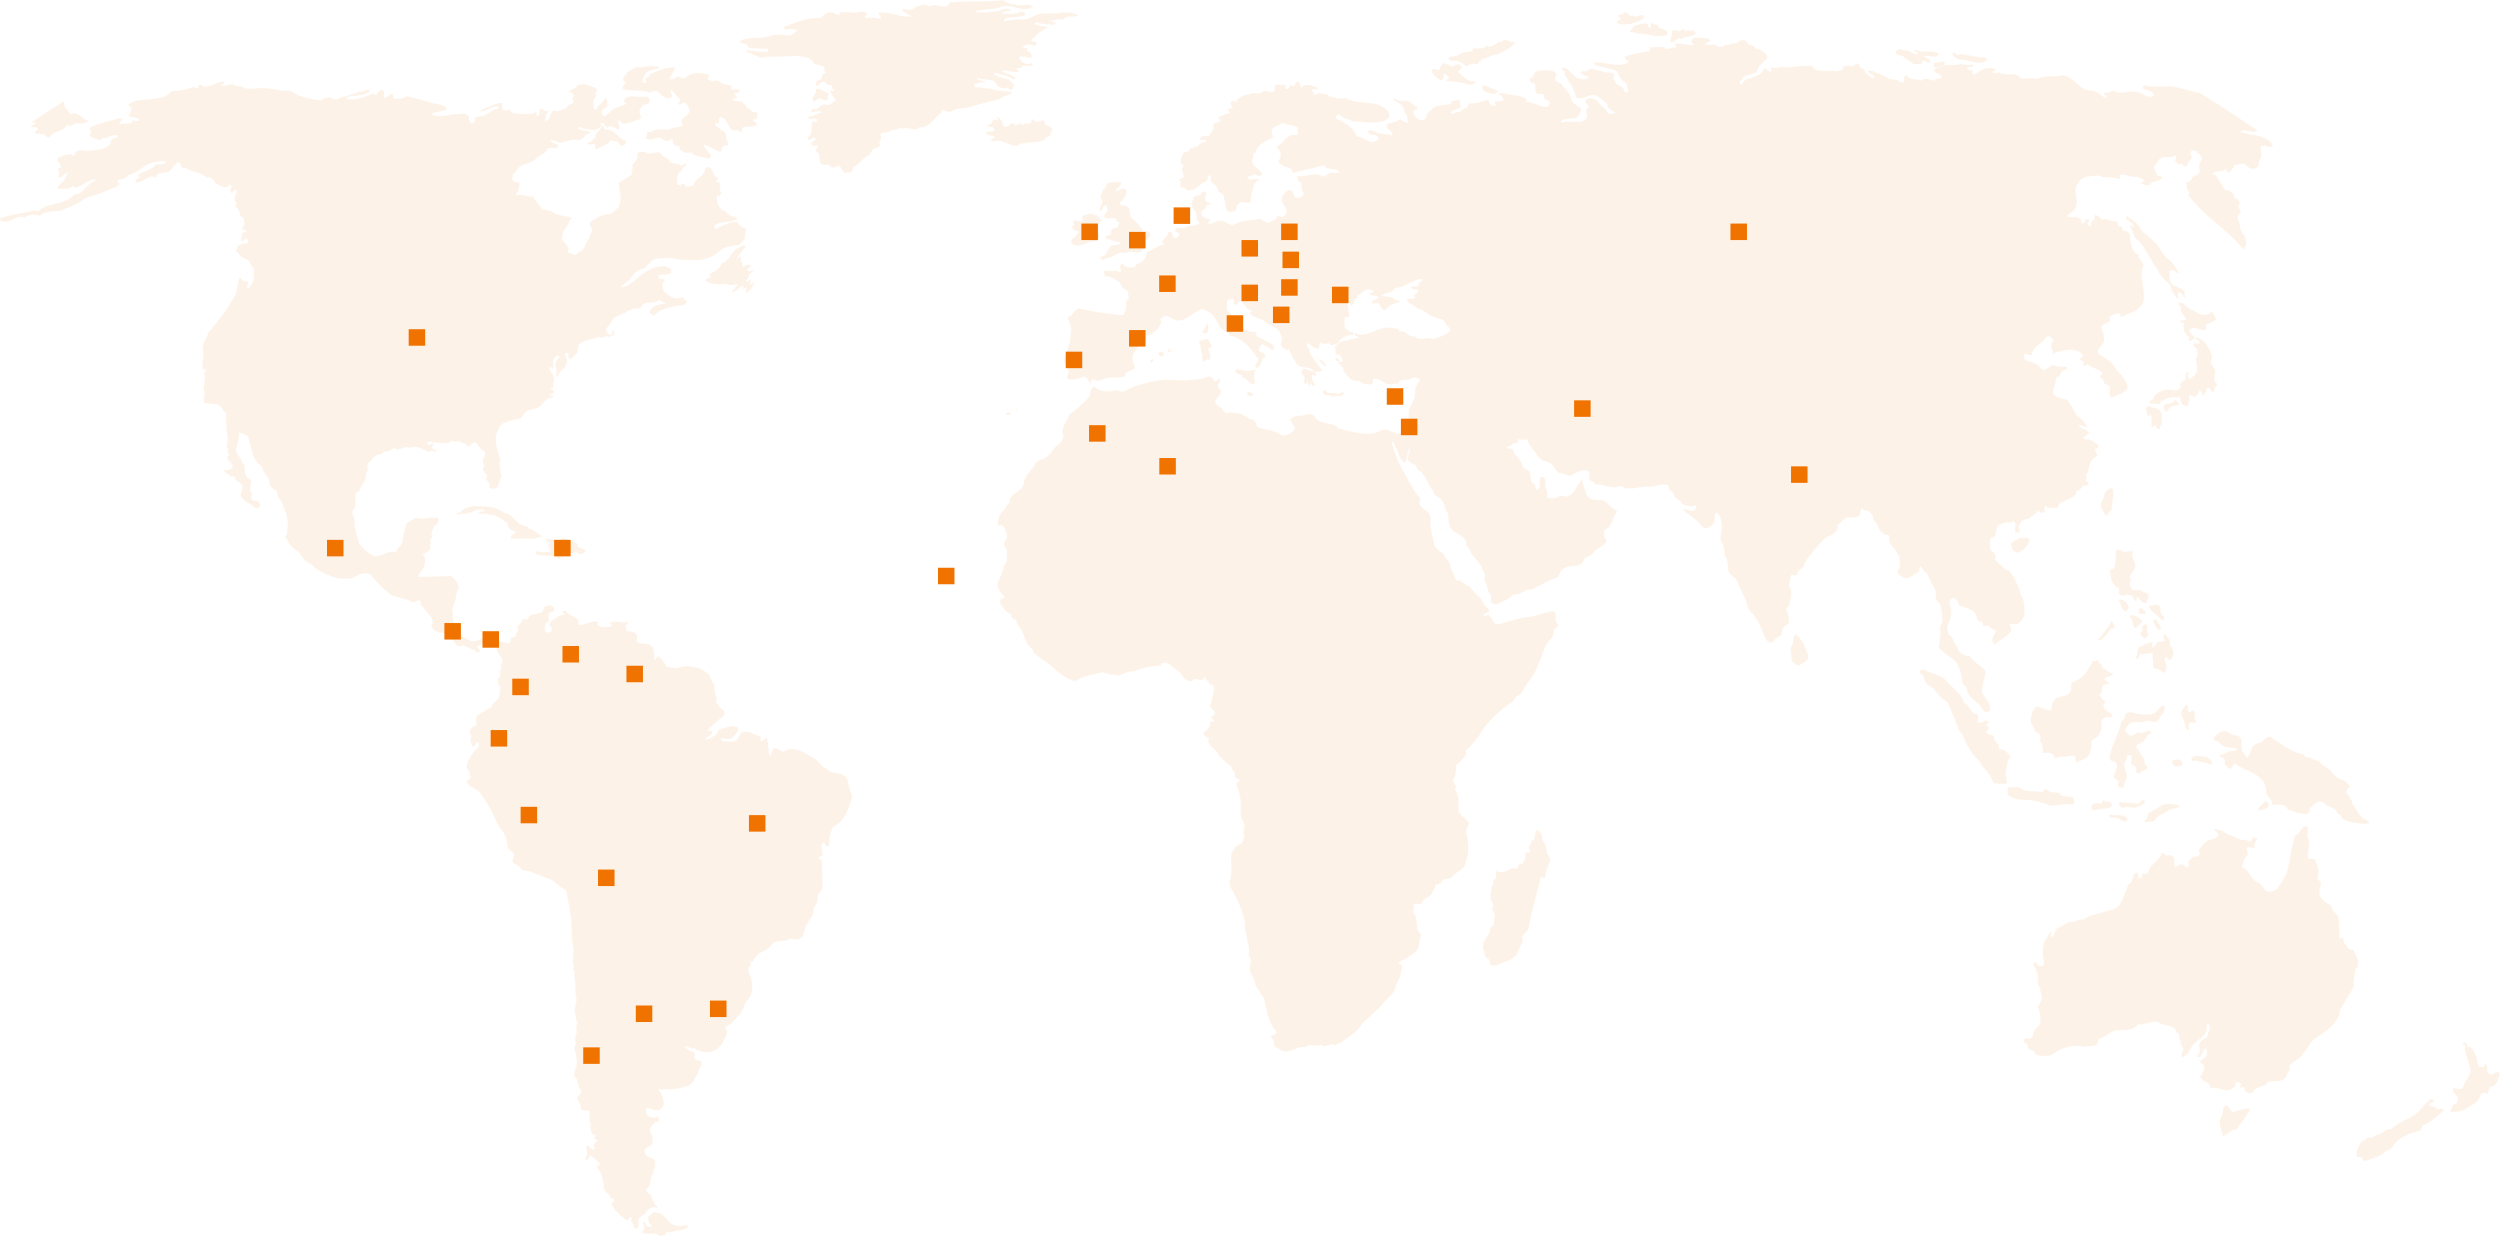 <?xml version="1.0" encoding="UTF-8"?>
<svg xmlns="http://www.w3.org/2000/svg" version="1.1" xmlns:xlink="http://www.w3.org/1999/xlink" viewBox="0 0 1469.4 726.4">
  <defs>
    <style>
      .cls-1 {
        opacity: .3;
      }

      .cls-2 {
        fill: none;
      }

      .cls-3 {
        fill: #f07300;
      }

      .cls-4 {
        opacity: .3;
      }

      .cls-5 {
        clip-path: url(#clippath);
      }
    </style>
    <clipPath id="clippath">
      <rect class="cls-2" y="0" width="1469.4" height="726.4"/>
    </clipPath>
  </defs>
  <!-- Generator: Adobe Illustrator 29.1.0, SVG Export Plug-In . SVG Version: 1.2.0 Build 2)  -->
  <g>
    <g id="Capa_1">
      <g id="Capa_1-2" data-name="Capa_1" class="cls-1">
        <g class="cls-4">
          <g class="cls-5">
            <g id="Grupo_2136">
              <path id="Trazado_8980" class="cls-3" d="M20.4,72.8c-.5.5-1.2.7-1.9.7,0,0-.9,0-.2.6.8,1.4,2.7.2,3.7,1,.6.6-.2,1.9-1.2,1.9-1.2,2.3,2.9,1.5,4.7,1.9,1.4.4,1.6,2.3,3.3,2.1,2.5-4.5,8.5-3.1,10.7-7.8,1.7,1.7,3.7,0,5-.8,2.6.6,5.4.2,7.8-1.2-3.3-1.2-5.6-4.3-9.1-4.8-.6.2-1.2.8-1.9,1.2.4-1,0-1-.8-1.7-.8-1.7-2.2-2-2.7-4.1-.2-.7.2-1.5-.4-1.9,0,0-.2,0-.3,0s0,0,.3,0h0l-.4-.2c-6.2,4-12.4,8-18.6,12.1h0c.8.7,1.6-.3,2.3.3-.3.5-.4.8-.3.7,0,0,.2,0,.4-.6l-.4.6ZM615.1,80.5c2.7.2,2.1-2.7,3.3-3.7.4-3.7-5.8-1.9-4.3-5.8-2.5-.8-4.9,2.3-6.6-.8-1.9-.6-1,1.6-1.9,2.1-1.4,1.2-3.3-.8-4.1,1.2-1.4-1.2-3.1-.8-4.5.4-2.3-4.1-4.8,2.3-7,.4-.2-.2-.2-.6-.4-1.4-.2-.7-.5-1.4-1-2.1-.6-1-1.6-1.7-2.7-2.1-.6,0-.3.2,0,.6.2.3.5.7.7,1,.5.6-.4.6-1,.2-2.9-1.4-1.9,3.3-4.8,2.7-1.4,2.1,1.9,1,2.7,1.7,3.7,3.5-3.7,1.4-4.5,3.5,1.7.8,3.4,1.4,5.2,1.7,1.4,1.4-1.2,1-1.6,2.1-.2,1.2,1.4.4,1.9,1,4.7-1.9,8.2,2.9,13,2.5,1.6-.6,2.9-1.9,4.7-1.4,4.5-1.5,10.7.6,13-3.8M500.3,466.2c-.6-1.4-1-2.9-1.5-4.4-.2-1.1-.7-3.1-.7-3.1-1.4-5.4-7.6-3.2-11.1-5.8-.5-.4-1.5-1.1-1.7-1.4-2.7-1.4-4.7-4.5-7.2-6.2-5.2-2.5-11.5-7.7-17.5-3.5-2.3-.2-3.5-2.7-5.8-1.9-1.2,1-1.9,6.6-2.9,2.7-.1-.6-.2-3.5-.4-4.8-.3-1.1-.4-2.2-.5-3.3,0-1-.5-1.2-1.1-.7s-1.1,1.3-1.6,1.5-1.2,1-1.3-.2c0-.6,0-1.2.1-1.8q0-.4-.5-.7c-3.5-.6-6.8-3.7-10.7-2.1-1.9,1.7-2.1,5.6-5.4,5.4-2.3-.6-6.4.8-6.8-1.7,1.9-.8,4.1,1,6-.2,1.1-.7,2.1-1.6,2.9-2.7.6-1,1.4-1.8,1.4-2.8s-.4-.8-.8-1.1c-3.7-1.6-7.4.6-10.7,1.6-.6,1.9-2,3.4-3.9,4.1-.5.4-1.1,1-1.6,1-1,.2-1.2.8-2.7.2,1.6-1.4,4.1-2.3,4.5-4.1,0-1.4-1.7-.4-2.3-.2-.6-.8.4-1.6.4-2.3,3.1-1.6,5-4.7,7.8-6.4.8-.6,1.2-1.7,1-2.7,0-1.6-1.8-1.9-2.5-2.7-.6-1.7-3-2.7-2.1-4.8.2-.6-.2-2.1-.6-2.9-.2-.8-.3-1.7-.4-2.6.1-.5-.4-.8-.2-1.6.2-.8.1-1.6-.4-2.3-.1-.1-.2-.1-.2-.2h0c-1.5-1.6-1.5-3.6-2.9-5.2-2.1-2-4.6-3.3-7.3-4h-.1q-.1,0-.2-.1c-3.7-.9-7.6-.7-11.2.6-.9-.3-1.9-.4-2.8-.4v.5-.5c-1.8-.1-3.6-.4-4-2.1-.2-.6-.5-1.2-1-1.7-1-1.7-3.7-4.6-4.3-1.3-.1.5-1,.9-1,0s.2-4-.5-6.1c-.9-2.3-2.9-2.7-5.1-2.9l-.2.2h-.1v-.2c-1.1-.1-2.4-.2-3.6-.6-.8-.2-.9-1.1-.6-1.8.2-.9.2-1.9-.2-2.8-1-2.1-3.7-1.5-5.4-2.3-.6-.1-.4-.3-.5-.8-.3-.7-.4-1.4-.5-2.2.1-.2-.1-.4.2-.5,1.1-.4,1.9-1.6.4-1.6-3.5.6-6.6-1.2-9.7.2-1.2,1.4,3.1,1.5.2,2.3-2.7.4-6.2,1-7.6-1-.2-.4-.4-.2-.1-.7s.5-.9-.1-1.1c-3.7-.7-6.6,1.6-10.1,2-1.6-.2-.8-1.9-1.2-2.7-1.4-2.9-5.8-2.5-7-5.6-.8-.5-1.8-.2-2.2.6,0,.1-.1.1-.1.2.4.6,2.1,1.1,1.3,1.4-2.7-.2-6.1,2.6-7.9,3.8-.6.5-.6,1.6-.9,2.5,1.1,1.2,1.6,1.5,1.2,2.7,0,1.2-1.5,1.4-2.5,1.6-.6-1.1-.9.1-1-.5s-.6-1.6-.6-1.9.5-2.9,1-3.1c3-1.5.4-3.8,1.8-6l.2-.2c.4-.7.9-.5,1.9-.8.7,0,1.1-1,.8-1.6-.2-.6-.6-1.1-1-1.5-.7-.3-1.5-.4-2.1-.6-1.7.6-3,.7-3.2,2.5-1.2,3.9-8.9,1.2-8.9,5.6-1,.6-2.3-.6-3.3.4-.8,1.4-1.8,2.7-3.1,3.7-.4.5-.4.1-.2.9s.7,1.3.5,1.7-.2.6-.6,1c-.3.5-.6,1.1-.7,1.7-.2,1.2-1.7,1.4-2.9,1.6-.4,5.4-2.5,2.6-4.2,2.7-3.8-.6-4.2-2.8-8.2-3.3-5.1.1-7.7,3.4-10.7,2.8-2-1-3.9-2.1-5.8-3.4-.3-.4-.3-.3-.7-.8-1.2-1.5-2.2-3.2-3.1-4.9-.6-1.3-1-2.7-1.2-4.1-.4-.7-.7-1.8-.4-2s.7-.1.4-.6c-1.2-2.3-.4-4.1.6-6.4.4-1.1.8-2.2,1-3.3-.2-1.6.6-3.3,1.2-4.7.2-.6.7-1.6.4-2.3,0-.2-.1-.4-.2-.5h0c-.8-2.2-2.3-4.2-4.3-5.5-5.2.3-10.6.5-15.7.5h-3.4v-.9h.1c.3-1.6,3-3.2,3-5.2,1-1.3.9-4.3.4-5.8h-.2c0-.1-.3-.1-.3-.1v-.3c-.6-1.3-.7-1.6.4-1.2,2.9-1.7,2.3-1.7,3.4-2.7-.3-.7.7-1,.3-1.4-.2-.2-.3-.5-.4-.8,0,0,.2.3.4-.8.4-2.1-.4-1.9-.4-2.4s-.2-.6.7-.9c1.8-.5-.4-1.9.5-3.7.1-1.2,1-2.4,1.1-3.3.1-.5,4.2-1.9,2.3-5.1-5.2-1-7.9,1.5-13.2-.1-1.6,1.4-3.5,2.1-5.2,3.3-.4,2.7-1.6,4.9-1.7,7.2-.1.5-.3,1-.5,1.5-.2.4-.2.8-.1,1.2.4,1.4-1.2,3.8-3.1,5-.4.2-.6.4-.6.8s.7-1.3.8-.8-.6,1.8-1.1,1.8c-.9.1-1.8.1-2.6,0-4.7.6-7.7,4.2-11.6,1.7-2.9-1.6-5.4-3.9-7.3-6.7,0-.5-.6-1.1-.3-1.4s.2-.5-.1-.9c-.9-1.6-1.4-3.5-1.5-5.3,0-.7-.8-1.6-.8-3.1-.1-.9-.1-1.8,0-2.7.3-.8-1.2-3.3-1.4-4.7-.1-.4.9-1.3,1.2-1.9.8-1.4.5-2,.8-3.5.1-.6-.4-4.7-.1-5.2s.3-.7.3-.7c.6-.4.8-.5,1.6-1s.9-1.4,1.2-2.5c.9-1.4,1.7-2.8,2.5-4.2h0c0-.1.2-.5.2-.5.6-1.4-.2-3.3,1.2-4.7.4-.7.4-1.5,0-2.1.2-1-.1,0,.3-2.2.6-.8,1.3-1.5,2.2-2.1.8-1,.4-1.9,1.9-2.1,1.2-2.1,4.3-.6,5.2-3.1,2.5.8,4.3-1.2,6.2-2.1,3.1,2.3,6.2-1.8,9.1,0,4.1-2.1,8.1,1.4,11.5,2.3,2.1-1.3,1.8-.2,3.7-.1l.7-1c-1.6-.4-3-.5-2.8-1.7.2-.9,1.4-1.2.7-1.7-.8-1.2-2.8,1.7-3.5-.4.3-1.6,2.2-1.2,3.2-.6,3.3-.4,8.5,1.8,11.6-1.2,1,.9,2.6,1,3.7.2,1.2,1.7,4.3,1,5.2,3.3,2.5.2,1.7-2.5,4.4-2.3,1.4.8,1.7,1.2,1.9,2.1,1.6,1.3.8,1.9,3.7,3.1.6.1.1,3-.1,3.2-.6,1.2-1,1-1.1,1.1s0,.2.1.9c.1.9.3,1.8.6,2.6.2.6.4.9,0,1.5s-.5.9-.4,1.2v.4c.5.9,1.1,1.8,1.8,2.5.5.6.7.3.5,1s-.4,1.1-.4,1.5-.5.5,0,1c1.5.9,2.3,2.7,2,4.5,1.7,1.1,3.9.6,5.1-1-.4-.3,1-2.3.8-2.9,0-.8.3-1.5.8-2.1.3-.4.4-.9.1-1.4-.4-1.1-.6-2.2-.6-3.3s-.1-2.3-.4-3.4c0,0-.2,0,.2-1.2.3-.7.3-1.5-.1-2.2-.4-1.2-.8-2.4-1-3.7-.4-2-2.9-7.9.1-12.7,1.2-4.5,5-4.5,6.4-5.4,2-.6,5.2-.7,7.1-1.8,1.6-2.3,2.7-4.4,6.3-5,7.9-1.1,5.9-6.2,11.6-6.8.5,0,.9-.3,1-.8.1-.4-1.7-.4-1.5-.7.3-.4-1.1.3,0-.5.6-.4,2.5-.6,1.9-2.1-.6-.4-2.5-.6-1.6-1.6,2.5,0,.4-2.9,1.4-3.3.2-.7.3-1.3.3-2-.1-.6-.2-1.1-.4-1.7-.1-.6-.3-1.1-.7-1.5-.9-1-1.5-2.1-1.9-3.3,0-1.9,1.6-.2,2.1.4,1.2-.4,0-3.5.4-4.9.2-1.7,1.7-2.8,3.4-2.6.1,0,.2,0,.3.1-.4,2.1-2.3,2.3-2.5,4.5-.4,1,1,3.7.6,4.7,0,.8-.2,1.7-.2,2.3s.2.8,1,.4c.4-1,1.6-3.6,3.7-4.5,1.9-2.9,2.7-4.7.6-7.6-.7-1,.4-1.6,1.3-1.7.5,0,.9.1.7.7s-.2,2.1.3,2.6c2.5,1.4,2.9-2.4,4.7-3,.4-1.5.7-3,.8-4.5,1.6-3.3,9.4-3.8,12.2-5.3,1.2,1.9,4.2-1.3,5.4.1,2-.9,3.8-.2,3.4-2.4.2-.4-.2-.8-.4-1.2-.2-.4-.1-.5-.8-.5.6,1.9.7,2.7-1,2.8-1.2.1-2.6-2-2.6-3.5,3.2-2.3,3.1-5.8,6.6-7.4.9-.2,1.7-.5,2.5-1,2.1-.4,3.5-2.7,5.8-2.7,1.6-1.4,4.1-.4,5.8-1,.2-1.3,1.1-2.4,2.4-2.8,2.5-.8,6.1.2,8.1-2.1,1.6.6,1.8,1.7,4,2.1-1.8.6-5.9.6-7.3,2.2-1.6,1.2-3.8,2.7-.4,4.8.1,1.1,2.4-1.1,4.1-2.6,2.5-.8,5.7-2.3,8.2-2.5,2.9-1,6.7.1,8-2.8-1.2-1.2-2.3-1.5-2.5-2.9-5.7,2.5-7.6-.8-11.1-2.9-.4-.6-1.9-5.4.1-5.9,1.4-2.6-2.3-1.1-3.3-2.2-.9-3.2,3-1.4,5-2.2,2.1-.2,2.2-.6,2.4-1.4.1-.5.1-1.1-.1-1.6-.2-.6-2.2-1.1-2.6-1.7-6.1-.4-9.2,1-14,4.3-4.1,2.7-7.6,7.6-12.8,8,.2-.8.8-1.5,1.6-1.7,4.3-2.5,6.4-8.9,11.6-9.3,2.7-1.4,4.1-5.2,7.2-5.8,4.3-.4,9.5-1,13.6.6,2.9,0,5.8.1,8.7.2,7.5.3,12.6-2.7,17.6-7.1,3.5-1.3,5.9-1.3,9-1.9,1.6-1,2.8-2.4,3.6-4.1-.2-1.4.5-3.9.7-5.5-1.9-.4-4.7-1.7-5-3.7-.6-.8-8.6,1-12,3.7h.3c-.5.2-2.6.1-2.2-.6,1-4.3,7.7-2,12.1-4.4.7,0,2.2-.2,1.4-1-2.1-1.4-5.8-1.4-6.8-4.3-.8-.4-1.2,0-2-.4,0,0-.1,0-.2-.3l-1.7-2.3c-.6-.7-.9-1.5-.9-2.4s-.2-1.8-.3-2.7c-.2-.5.1-.9.6-.8.9.2.5.7,1.1-.2.5-.7,1.6-1.1.4-2.3-1.4-1.4,1.7-5.2-1.6-5.6-.7,0-1.8-.3-.9-.7s1.4-1.7.5-2c-2.9-1.4-1.8-5.4-5.1-6.2-2.3.4-2.1,3.5-3.7,4.9-1.9,1.7-4.3,2.9-4.9,5.8-1.6.4-2.6,1-4.5.9-.4-1-.8-2-2.3-1.8-1.6.4.3,1.9-2.2.7-.2-.4-.5.5-.7,0v-2.1c0-1,.4-4.3.9-4.7,1.6-.8,1.8-2.3,3.2-3.8.2-.2.6-.2,1.2-.8s-.2-.8-.8-.9c-1-.2-1.2,1.2-2.1,1-2.1-2.1-5.2-.4-7.2-2.6.6-1.9-4-2.3-4.4-3.9-1.9-3.3-6.7.9-9-1.1-1.7-.6-4.9-1.4-5.4,1.4,1,1.9-1.6,4.7-3.1,6.2,1.9,1.7-1.4,3.5.4,4.8-2.1,2.1-6.2,3.9-7.6,5.1-.4.4-.4.3-.3,1.1s1,7.7.9,8.4c-.2,1.1.1,2.9-.6,3.4-.2.6-.4,1.1-.5,1.7,0,.5-1.1.6-1.1.8-.2.3-.4.7-.7.9-.9.8-1.9,1.5-3,2.2-3.9,0-9,2.5-11.9,4.9-1.6,1.2,1.4,3.3,1.2,4.7-.2.8-.5,1.5-1,2.1-.3.5-.5,1.1-.6,1.7-.3.9-.7,1.7-1.1,2.5-1.6,1.7-2.2,6.6-5.3,6.4-2.6,3.9-3.8,0-6.8.3,2.5-3.3-1.5-5.3-2.8-7.4-.5-.4.4-2.9.3-3.7-.2-1.2,1.4-2.2,2.5-4.2.4-.7.7-1.4,1-2.1-.4-.8,1.9-1.6,1.7-2.9-3.9-1.5-8.7-.8-12-3.9-.9-.2-1.8-.4-2.7-.7-.8-.2-1.6-.3-2.4,0-1.9-2.9-3.9-5-5.8-7.9-3.3.2-7-1.7-9.1-.8-.4.2-1-.2-.6-.6,1-1.6,1.7-3.4,1.9-5.3.1-.9.2-1.7-.5-1.8-.1,0-3.7.7-3.7-2.2s1.1-2,.8-2.3c-.2-.4,1-1.4,1.6-1.7,0,0-.5-.7,1.3-2.1,1.7-2.3,7.9-2.6,10-5.3,2.1-2.3,5.9-2.7,7.2-6,1.9-1.2,4.5.6,6.1-1.2.4-1.6-2-1.6-3.2-2.3-.7-.4-1.2-1-1.6-1.7,1.8.2,3.5.7,5,1.6,3.9.4,7.2-2.7,11.1-1.4,2,0,3.7-1.2,4.7-2.9.6-1,2.9-.4,2.5-1.9-1.2-1.1-3.1-.7-4.8-1,.1-.9-1.5-.5-2.1-1.1-.4-.6.9-.8,1.7-.8.6,1.4,5,1.3,7.4,1.7,1.9.3,3-1.2,5-2.4,0,0-1.4-1.2-1-1.7,1.1-.2,1.5-.2,2,.3.4,1.2,1.4,2.1,2.6,2.5,1-2.5,2.9.6,4.5-.2.4.6,1.2,1.9,1.9,1.2.4-1.5.2-3.1-.6-4.5,1.2-2.7,1.7,1.9,3.9,1.2,3.3-.6,6.4-1.9,9.3-2.9.4-.8.4-1.8-.2-2.5-.1-.7-.2-2-.2-2.1-.1-.7-.4-.8.4-1.5s1.3-1.7,1.9-2.1c.6-.3,1.2-.4,1.8-.4,1.3-.3,2-1.6,1.7-2.9-.2-1.2-1.2-1-1.9-1.7-4.7,1-11.7-2.3-13.4,2.9.4.8,1.2.2,1.6,1.2-3.1,2.5-8.5,1.8-9.7,5.8-1.7-.2-3.3,3.4-4.3.5-2.1-3.5,3.5-3,2.9-5.7,0,0-.3-2.3-.4-2.8-.1-.4-.4-.8-.9-.8-.5,0-.3,0-.7.9-1,2.3-4.3,2.9-4.1,5.2-.8,1-1.9.2-2.1-.8.6-2.5-.8-3.3.9-5.5.4-.5.8-1.1,1-1.7.1-.4,0-.5-.2-.5-.4,0-.8-.3-1.1-.6-.1-.2.1-.4.4-.4s.7,0,.8-.3c.4-1,.1-2.1-.8-2.7-3.1-.2-5.6-3.1-8.7-1.5-1.9-1-1.9,1.4-3.3,1.9-1.3.5-2.5,1.2-3.7,1.9,2.3.8,4.5,2.3,2.1,4.1.9.5,1.2,1.7.6,2.6-.3.5-.8.8-1.4.9-1.4.2-2.1,1.6-2.9,2.5-2.1.4-4.3,2.3-6.6,1-3.3,1.2-1.9,5.8-5.2,6.4-.6-1.4,1-2.3-.2-3.5.4-1,2.7-1.7,1.4-2.9-2.1,2.1-3.5-3.3-4.9,0,0,.8.4,2.5-.8,3.3-2.1.4.4-3.5-2.1-2.1-.6.6-.8.6-1.2,1-4.5-.8-9.1,1.2-12.8-1.5-.6-1.9-2.7,0-3.9-.8-2.3-.8.6-4.8-3.1-4.1-3.6,1-7.2,2.5-10.5,4.3-.2.2-.2.4.2.6,4.1-.2,6.4-3.7,10.3-2.9.4.6-.6,1.7-1.4,1.6-2.1,0-3.9,2.3-6,2.9-1.9,2.1-7.8.2-6.6,4.3-.6.6-1.7,1.4-2.7.6-.4-1.4-1.2-1.7-.6-3.3-1.4-1.4-3.3-2.7-5.2-1.7-5.2-.4-10.9,2.3-16.5.6-.4-.4.2-.8.2-1,2.5-1.2,5.6-1,8.1-2.1.4-2.5-2.9-2.5-4.7-3.3-6.6-1-12.4-3.7-19-4.6-2.2,1.6-5,1.9-7.6,1,0-1.2.4-2.7-1.6-2.3-1.2.8-1.9,2.1-3.7,1.9-1.2-1.4,1.2-3.3-1.2-4.5-1.6.2-2.7,1.9-3.5,3.1-.6.2-1.2-1-2.3-.6-4.9,1.6-9.9,4.3-15.1,2.9-.9,0-.1-.4.9-1s1-.3,1.5-.6c3.6-.2,7.6-.6,10.9-2.3,1.2-1.9-2.7-1.9-3.1-.6-3.7.2-7.1,2-10.5,2.9-.7.2-1.4.3-2.1.4-1.9,1.2-5.2,2.5-7,.2-1.7.6-4.3,0-5.4,2-4.1-.7-8.3-1.2-12-2.5-2.2-.7-4.2-1.8-6-3.3-5.6.6-10.5-1.5-16.1-1.5-4.3-.4-9.1,1.8-12.8-1-2.1-.2-4.3-.2-5.6-1.5-2.1.4-3.9,1.4-6,1-.4-.2-.4,0-.6-.3s.6-.5,1.1-.6.7-.2.8-.9-.3-.4-.9-.4c-4.1.2-7.4,3.3-11.5,2.9,0-1.7-1.9-1.2-2.7-.8.2,2.7-2.1,1.2-3.1,1-3.9,1.2-8.2,2.5-12.2,2.1-6.2,7.4-18.1,3.1-25.6,7.8-.8,1.6,1.6,1.2,1.4,2.5,0,.9-.2,1.9-.6,2.7-.2,1.4-1.5,1.7-.6,2.1,1.9.6,4.5.6,6,1.9-.2,1.6-2.7.4-3.9.2-.6,3.5-5,1.4-7.4,2.5-2.1-1.2,4.3-3.1-.4-3.5-5.8,1.6-10.8,2.4-17.1,5.3-1.2,1.2,1.8,2.9-.6,4.3.2,1.6,3.1,2.1,4.8,2.9,2.1,1.2,3.1-2.1,5.1-.6,1.7-1.5,4-2.2,6.2-1.9.8.8-.2,1.7-1.2,1.9-1.9-.6-2.3,1.8-2.3,2.7-2.7,4.3-8.3,3.7-13,4.5-2.5.2-8-1.7-8.3,2.5-1.2,1.2-1.7-.8-3.1-.4-2.3,0-4.5,1.2-6.2,1.8-.7.4-1.6,1.6-.2,2.5.8,1,.4,1,1,1.6.4.7,0,1,.7,1.7s-2.4,0-1.9.9c.2.6.4,1.3.5,2,.2.5.2,1.1,0,1.6-.2.2-1.2.6-.5.9,3,1.5,2.4-1.3,4.8-1.7,1.1,0,1.6-.7.6.5s-1.5,3.5-2.1,3.7c-.8.9-1.3.9-1.7,1.7-.2.4-2.1,1.7-1.9,2.7,1.7,1,3.5,0,5.4.2,2.3.4,3.7-2.9,5.4-.4,4.1-1.4,7.4-4.7,11.6-5.1-.6,1.6-2.9,1.9-4.1,3.3-2.1,1.9-3.7,3.9-6,5.4-3.1-.4-4.3,2.9-7,3.7-5.4,2.5-12.2,2-16.9,6.6-.6-.8-1.7-.6-2.5-.6-6.2,1.8-12.8,2.1-18.8,4.3-.9.8-1.7,1-.6,1.7,5.8,2.5,8.5-3.9,14.2-1.8,2.9-2.1,5.6-2,8.9-1.2,3.1-2.7,8.2-2.4,12.3-2.8,3.6-1.4,7.2-3,10.6-4.8,1.8-1,3.6-2.8,5.8-3.3,4.5-1,8-2.7,12.5-4.5,1.9-1,4.8-1.4,5.8-3.3-4.7-3.5,3.9-1.6,4.8-4.9,4.9-1.2,8.7-5.1,13-7.2,3-.9,6.2-1.3,9.3-1.2-.8,2.3-4.1,1.8-6.2,2.1-2.3,3.5-7,3.5-9.9,5.8-.7.4,0,1.1,0,1.1l1.1.4c-.2.8-1.9.8-2.7,1.6-.2.6-.6,1.7.6,1.6,4.3-.2,7.6-5.3,11.1-2.9,1-3.5,4.8-2.7,7.4-3.3,2.1-1.4,2.9-3.5,4.8-5.1,3.9-2.5,1.2,4.1,5.2,2.5,3.5,2.9,8.9,2.3,12.2,5.8,2.9-.6,4.5,1.2,5.4,3.3,2.5,1,4.5,3.3,7,2.1,1.2,0,.8-1.4,1.6-1.4.6.4.4,1,1,1.4-.1,1-1.2,1.1-.8,2.1.2,3.9,2.1-.8,3.9,0,.2,2.3-2.9,5.4-.4,7.2l-.2,2.3c.2.6,1,1.1,1.4,1.7.3.5.6,1,.8,1.6s.2,1.4.4,1.6c0,1,1,1.2,1.6,1.6.1.2.2.5.3.7.2.9.4,1.8.5,2.7.1.4-.6,1.3-.2,1.5-.5.9-1.6,1.3-.8,1.9-.4.8,2.9,0,1.9,1.9-3.1-.8-2.3,2.7-2.9,4.5,1.4,2.1,2.1-1.2,3.3-.6.4.1.7.5.9.9v1.5c-.4.2-.8.3-1.3.2-1.9-.4-3.3,1-4.9,1.6.2.6-.2,1.2-.4,1.9-.5.9-.7,2,1.1,2.3,1,2.7,2.7,2.5,4.8,3.8.7.5,1.3,1,1.9,1.5-.4,0,0,.7.4,1.3.4,2,1.1,1.1,1.5,2.2h.5l-.2.4c-.1,2.7.1,5.6-.4,6.9-.4,1.9-2.2,3.7-2.9,4.9-2.5-.8,1.7-3.1-.6-4.5-1.1.4-3-.4-3.9-2,.2.3-.2-2.5-1.7,3.4-.1,2-.5,3.9-1.1,5.8-4.1,8.3-10,15.7-16.3,23.1-.2,1.3-.8,2.6-1.5,3.7-1,2.3-2.5,4.5-1.4,7.2,0,.7.2,1.4.2,2.2s-.6,3.8-.6,4.3c0,.6,0,1.1,0,1.7,0,.6.2,2.3.2,2.3.3,0,.6,0,.8.1.4.1.7.2,1,.4l-.2.9c-.3,0-.5.2-.6.4s-.2.5-.2.7c.3,1.1.5,2.2.4,3.3-.2,1.9-.8,4.7-.6,5.6.2.8.3,2.2.4,2.5.2,1.3-.4,2.5-.4,3.9s0,1.7.6,1.9c1.4.6,3.1.4,4.7.8,4.7-.6,4.9,2.7,7.6,5.4.5.7-.1,2.7,0,3.5,0,.3.1,1.2.2,1.5.4,2.7-.1,6.1.9,8.3,0,1.5,0,3-.2,4.5-.1.5-.3,1-.5,1.4-.1.5,1.1,1.6,1.1,2.2-1.1.8-.1,2.2.1,2.5.6.2-.1,1.2-.8,1.6.3.7.2,2.1,1.3,2.6.8.4,2.4,3.2,1.8,4.1-.4.2-3.2,2.4-5.3.6l.7,1.2c.4,1.7,2.2,1.5,2.8,2.5,1.2,1.1,3.8-.1,3.4,2.3,2.3,2.1,3.6,2.2,4.3,4.4.3,1-2,5.9-.8,5.9,2.3,3.2,6.3,4.7,9.6,7.3-.1-.6,1.8-2.5,1.9-2.3-.6-1.4-1.1-2.5-2.2-2.7-1.3.3-4.8-.2-2.7-4.2-2.9-2.3.1-4.6-1-8.2-5.3-2.1-2.1-7-4.5-9.5-1.3-3-2.6-4.4-3.7-6.4-.8-1.4.1-3.6.7-6,.1-.7.3-1.5.5-2.2-.2-.6.3-3.1.1-3.5,1.1-.4,4.3,1.6,5.4,2.2,0,.8,1.4,5,1.5,5.8.9,4.1,2.1,9,5.8,11.2,1.6,1,.8,2.7,2.1,4.1.4.6.8,1.1,1.2,1.7.6.6,2.2,2.5,1.8,4.5,0,.8.4,1.6,1,2.1.8,1.2,2.5,1.9,3.5,2.9-.4,2.9,2.5,4.8,3.5,7.8.2.7.4,1.4.6,2.1.4,1.4,1.4,2.9,1.6,3.7.1.8.2,1.6.4,2.3.2,1.1.3,2.2.2,3.4-.1.9.2,1.5.1,1.8-.2.8-.3,1.1-.1.4-.3.8-.4,1.6-.3,2.5.2,2.4-1.9,1.7-.6,3.4.2.3.8,1.5,1,1.7,1.4,2.8,3.7,5,6.4,6.4,1.8,3.3,3.9,6,7.8,7.4,2.7,4.1,8.2,5.4,12.4,7.4,3.1,1.2,6.6.8,9.9,1.1,1.2-.2,2.8-1.4,3.8-1.6,2.5-1.6,5.5-2,8.3-1.1,2.6,3.5,5.6,6.6,8.9,9.5h.1c1,1,2.1,1.9,3.1,2.7,2.5,1,5.1,1.6,7.7,2.3,2,.5,3.9,1.2,5.8,2.1,1,0,2-1.4,3-1.3.4.1.7.4.9.7-.1.3-.2.7-.3,1.1h0c0,.1.1.1.1.1.1.6.4,1.1.9,1.5.6.5,1.1,1.1,1.6,1.7.4.4,1,1.4,1.4,1.7.8,1.2,1.7,2.4,2.7,3.5.3.5.5,1.1.5,1.7h.3l-.2.6c.2,1.2-.4,1.4-.8,2.3.7,2.1,2.5,3.6,4.7,4.1,3.5-1,4.9,4.3,8.2,4.6.7.3.7,1.4,1,1.7.4,0,1.2,1.7,2.7,1.9.4-.2.8-.4,1.3-.5,2.5-.5,4.7,2.2,7,2.4.5,0,.7.1.9.5s.1,1.2.5,1.1c0-.2,3.2-.3,2.7-1.1-.6-.6-1.1-1.1-1.8-1.6,0,0-.5-.7,0-1,.2-.1.5-.3.8-.3,1-.3,3-1.8,4.9-1.8.8-.1,1.3-.6,1.9-.2,1,1,2.3,1.7,3.7,1.9.4.1.9-.4.6.3s-.8,1.5-.9,2.1c.7,1.4,1.5,2.7,2.5,3.9h.1c1,1.5,1.7,2.9.3,4.4-.3.5-.3,1.1-.1,1.6.2.6.7.9.3,1.2-.5.5-.9,1.2-1.2,1.9.3.7.5,1.4.5,2.1-.1.4-.3.7-.5,1-1.7,1.7-.6,4.3.4,6q.1.3.1.7c-.1,1.4-.3,2.7-.5,4.1-.2.8-.4,1.4-.6,1.9-1.4,1.6-3.9,2.8-4.1,5l-2.2,1.1c-2.2,1.2-4.2,2.9-6.4,3.9-.5.1-.5,2.3-.3,2.7,0,.5.2,1.7.2,2.2-.2.7-.7,1.3-1.5,1.5-1,.4-1.9,1.1-2.3,2.1-.1.5-.5,1.4-.2,1.9.4.6.8,1.2.9,1.9,0,.6-.7,2.7-.4,3.3.6.9.4,2.9,1.9,2.5.5-.1,1.4-1.7,1.6-2.3.1-.4.2-.4.7-.2s.5.1.5.2c.1.7.1,1.5,0,2.2-.2.5-.5.9-.8,1.3-.1.1-.2.2-.4.3h.1c0,.1-.1.1-.1.1-2.3,1.9-3.6,4.3-5.1,7.1-.4.7-1,3.5-.4,4.4.7.8,1.2,1.8,1.5,2.8.1.7.1.4-.2.5s.1.6.4,1c.8,1.7-1.5,2.1-2,2.9q-.2.3.1.8c.3.5.4.9.8,1.3.4,0,1.2,1.7,2.5,1.7,4.9,2.3,7,7.2,9.7,11.4.4.6.7,1.3,1,1.9.6,1.2,1.7,3.1,1.8,3.3.4.6.6,1.8.8,2.1.4,1.2,1.4,2.1,1.9,3.3.3.7.1,1.3.8,1.7,1,1.1,1.9,2.3,2.7,3.5.6,1.4,1.1,2.8,1.4,4.3.1.5.3,1.9.3,1.9.2.7.4,1.4.4,2.1.7,1.1,1.6,2,2.7,2.7.9.5,1,2.4.4,3.5-1.9,3.9,3.7,3.3,4.7,6.4,1.7,1.5,5.1.2,6.6,2.1,3.9,1.2,7.4,2.7,11.3,4.1,2.5,1.8,4.8,4,7.6,5.8h.1c.2,0,.4.2.6.3.6.5.9,3.9,1,4.7.2,1.3,1.5,6.5,1.5,7.5s.6,4.2.7,5.3.5,13,.7,13.8c.4,1.1.6,2.3.7,3.5,0,1.1-.4,2.3-.4,3.4.1,1,.1,1.9,0,2.9-.1,1.2.1,2.4.4,3.5.2.5,0,.5-.1.8s-.4.4-.2.8c.3.9.6,1.7,1,2.5q.1,0,.1.2c-.1.2-.2.4-.2.6-.1.7-.5,1.1-.2,1.7.3.6.4,1.3.5,1.9.1,1,0,1.1.1,1.9s-.1,1.8.1,2.1-.2,0-.2,1,.8,5.3.8,6.2-.1,1.1-.2,1.6c-.3,1.2-.6,2.3-.7,3.5-.1.8-.1,1.5-.1,2.3.1.5.6,2.6.7,3.4.1.8,0,1.5.5,2s.3,1,.3,1.3c-1.9,1.7.7,4.8-1,7-.4.5-.2,3.9,0,4.7.3,1.1-.8,1.9-.8,3.1.3.9.6,1.9.8,2.9.6,2.3.4,3.7.8,6-.3,1.4-.8,2.8-1.3,4.1-.3.8-.4,1.6-.5,2.5.4,1.7,1.6,1.7,1.9,2.9.2.7.3,3.2.9,3.9s1,1.6,1.2,2.5c.8,1.6-1.1,2.4-1.7,3.3-.2.4-.9,1-.3,1.7s2,3.1,1.9,3.5c.4.6-.4,1.4.2,2.1,1,1.9,3.1.2,4.5,1.2.4.3.6.7.5,1.2.1.9.1,1.9.1,2.8-.1.4-.5.5-.4,1s.9,1.8.9,2.2c0,2.1-.2,4.8,1.4,6.6.4.2,1,.3,1.4.5s.5.6.2.7-.9.4-.9.7c.2.5.7.9,1.2,1,.6,0,1,.9.1,1.5-.7.4-1.2,1-1.6,1.7,0,.6.5,1.1.6,1.5s-.4,1.2-.8,1.2c-2.2,0-1.8-2.7-3.5-2.1-.4,0-.9.3-.6,1.3s.8,3.2.4,3.8c-.4,1-1.6,1.9-.6,3.1,2.1.8,1.2-2.7,3.1-2.5,1.7,1.7,3.7,2.9,5.1,4.8.8,2.5-1.6-.6-1.6,1.4s.4,1.4.9,1.9c1.2,1.3,3.3,8.2,3,10.3-.2,1.4,1.4,3.5,2.9,4.3.4.4.3.7.6.8s0,1.1.3,1.3c.2.4,1.2.4,1.7.6.4,0,.3.4.5.7s.4.6.1.7c-.2,0-.4.2-.6.2-.2.4-.7.2-.8,1q-.1.7.3,1.3c.4.8.9,1.5,1.5,2.2.6,1.9,2.7,2.1,3.3,3.9,1.6.4,2.1,1.4,3.1,2.3,1.9,1.7,1.2-1.9,3.3-1.6.4,0-.2,2.3-.2,2.9,1.6.5,1.4,3,1.9,3.8.4,0,.8,0,1.2,0,.5,0,1.4-1.3,1.4-1.7,0-.8,0-1.6-.2-2.3,0-.8.2-1.6.8-2.1.8-1.2,2.7-2,3.9-3.2.5-1.5,1.7-2.6,3.2-2.9.9-.3,1.9-.3,2.8,0,.5,0,1.1-.5.6-.8-.5-.2-.9-.6-1.2-1-.7-1.5-1.9-2.7-2.3-4.5,0-.7-.4-1.3-1-1.7-.6-.2-1.2-1.2-1.7-1.7-.4-.4-.8-1-.3-1.1s2.4-3.2,2.4-4.7.6-3.4,1.2-4.1c.3-.7.5-1.4.6-2.1.1-.6.6-1,.7-1.3.1-.7.1-1.5,0-2.2,0-.5.1-1,.2-1.5.1-.4.1-.7-.1-1-1.4-2.1-4.9-1.5-5.6-3.9-.3-.7-.5-1.4-.4-2.1.3-1.5,2.1-1.9,3.5-2.7.6-.2,1.2-1.6,1.2-1.9.1-2.1-.3-4.3-1.3-6.2-1.1-1.8-.2-1.7-.1-2,.1-.9.6-1.8,1.4-2.3.5-.2,1.3-.6,1.3-.6l-.7-1.1c.6-.2,2.3.4,3.1-.2.2-1.2-.2-2.5-1.2-2.9-1.6,1.6-3.9.2-5.6-.4-.4-1.1-.7-2.3-1-3.5.8-2.7,4.1.8,6.4.2,2.1.2,3.2-1.2,4.1-2.8.6-1.5-.9-6.4-1.4-6.9-.5-1.2-3-3.6,0-2.5,4.6,0,12.8,0,17.3-3.1.5-.4,1-.8,1.4-1.4.8-1.6,1.7-2.7,2.5-4.3.2-.6.4-1.1.6-1.7.2-.6.5-1.2.8-1.7.5-1,.9-2.1,1-3.3.2-.8-.6-1.6-1.7-1.6-2.9.2-2.1-2.3-2.3-4.3-1-.2-1.7-1.2-2.9-1.4-1.1-.6-2.2-1.3-3.1-2.1.2-.2.4-.3.6-.4h.2c0,0-.1,0-.1,0,1.5-.4,2.9,2,5.1,1,3.3,2.7,8.5,3.1,12.4,1.3,1.3-.8,2.5-1.9,3.5-3.1.5-.7.9-1.5,1.3-2.3l-.3-.2h.1c.3-.5.7-1.1,1.1-1.6.7-.9,1.1-2.1,1.2-3.3.2-1.2-1.6-2.5-.4-3.5,3.5-1.7,5.4-4.9,8.1-7.4.5-.4.7-1.3.8-1.6.2-.6.7-.8,1-1.4.4-.8,1.1-3.3,1.4-3.7.4-.7.8-1.2,1.4-1.8,2.9-3.2,2.4-6.8,2.4-9.5-.2-1.6-.6-3.1-1.1-4.6-.4-1-1.1-2.4-1.2-3s.4-1.5.4-1.8,1.6-1.5,1.6-1.8-1.1-.5-.9-1.1c.1-.2,1.5-.3,1.5-.3,1.2-2.3,3.3-4.9,5.6-5.8,3.5-1.7,4-2.5,6.7-5.4,3.3-1.9,6.5,0,9.2-2.4.5-.2,5.8.8,5.6.3.6-.3,1.3-.8,1.8-1.2.7-.5,2-4.1,1.9-5.2.4-1.4,1.5-2.3,1.7-3.7.1-.6,1.1-1.4,1.4-1.8.5-.5.9-1,1.2-1.6.4-1.3.6-2.7.8-4.1.4-1,.8-2,1.4-2.9.7-1.3,1.1-2.8,1.1-4.4-.1-1.3-.3-.6,0-1.1,1-1.6,2.5-2.7,2.7-4.5.1-1,0-5.1,0-5.6.1-1.1-.4-5.7-.4-6.6.4-1.9.6-4.1-1.9-4.7-.2-1.7,3.3-1.2,2.3-3.3-.3-1.5-.6-3.1-.7-4.6.1-.6.9-1.7,1.6-1.3.5.2.2.8.5,1.1,1.6,1.6,2.4.7,2.6-.4,0-1,0-2.1.1-3.1.1-1.3.3-2.5.8-3.7.4-.7.7-1.6.8-2.4.1-.5.4-.9.8-1.2,6-2.7,8.1-8.5,10-14.5.9-1.3.9-3.1.5-4.8M387.1,713v-.2c-1,0-1.9-.2-2.7-.8-.6,1.7-3.1,2.1-3.5,3.3,0,.7.2,3,.8,3.7.2.6,1.2.8,1.4,1.4-.4,1.2-1.6.6-2.5.4-1.4-.6-1.2-2.5-1.7-2.7-.5,0-.8,0-.9.5s0,.6.2.9c.3.9.5,1.8.3,2.7.2,1.4-1.9,1.2-1.4,2.3,2.5.6,6,1.2,8.3.2,1.2,2.1,4.1,1.9,5.8,1,.5-.4.1-.7.2-1s.7-.6,1.1-.7c.6-.4.6.8,1.4.4l.4-.2h.1c3-1.4,8-.5,10.4-3.5-1.7-1.5-4.1.4-6.2-.2-5.4-.4-6.8-5.4-10.7-7.6h-.8ZM330.1,316.6h0c-2.8,2.3-8.2-2.1-9.5,1.5,1.4.4,2.6.3,2.2,1.4-1.7,1.7,1.1,3.3.7,4.9-3,.5-7.2-.2-8.7-.4-.2,0-.3.4-.1.5s.4,1.2.7,1.5c.2.1.2.2.2.2h.1c3.3,0,6.6.8,9.9.4.8.2,1.4,1,1.9,1.4.2.1.3.2.5.3,0,0,.1,0,.1.1,2.3,1.2,1-3.6,3.7-2.9,2.1,2.7,3.3-1,6.4-1,1.6-.2,2.9,2.2,4.2.9s1.8-1.2,1.9-1.4.1-.4-.2-.7c-1.3-.7-2.7-1.3-4.1-1.7-.1-.1-.3-.1-.3-.7s0-1-.5-1.4c-2.3-1.7-5.2-2.3-8-3.3-.4.2-.8.4-1.2.5h0ZM432.6,151.9c2.5-1.7,3.4-5.2,5.9-7-1.4-1.7-3.3.4-4.9,1-4.3,2.1-4.7,7.8-9.7,8.9-.6,3.7-4.7,5.2-7.6,6.6,4.5,1.7-2.1,1.7-1.6,3.7,3.7,2.3,7.8,2.3,12.2,1.7,1.6,1.4,5.6.3,6.8.5.5.1-1.2,1-1.5,1.4s-.4,1.5-.9,1.6c-.8.4-1.2.6-1.4,1.4,4-.7,2-.8,6.4-3.7,1.2.6.4,1.4.2,2.3,4.7-3.4.7.8,2.3,1.9,2.3-1.6,3.5-3.9,4.7-5.8-.6-1-2.3,1.4-2.9,1-.4-.1.4-1.3.4-1.7s.2-.4.4-.8.3-.4-.1-.7c-.9-.6-1.5,1.8-2.4,1.4-.4-.1,0-1,.3-1.3.5-.9.8-1.8,1.1-2.8.5-.9,1.7-1.1,2.5-2.1-1-1-3,1.3-3.5-.8.4-1.4,1.6-1.2,2.3-2.3-1.4-.2-2.5-1.4-3.9,0-.4.2-.4.8-.9.2-.4-.5-.6-1.2-.6-1.8.1-.1.2-.3.1-.5h-.1c-.5-.5-1.2-.5-.8-1.1.2-.7.2-1.4-.1-2-.8-1.2-1.6,2.1-2.8.3v.5ZM365.1,85.6c2.3,0,2.2-.6,3-2.7-5.1-1.4-6.6-7.6-12.8-6.7,0-1-.4-2.6-1.6-2-1.5,3.7-4,3.3-3.8,6.6-.5.6-3.2,3.2-2.7,2.4-1.1.6-2.3.8-1.8,1.8,2.1,0,3.6-.7,4.1-.2,1.2,1.2-.8,4.2,2.1,2.5,2.1-2.1,6.1-1.6,7.3-5.1,1.1.4,2,1.4,2.8.8.6,0,.5,0,1,.2s.8.5,1,1.1.1,0,.4.5c.5,1.1,1,.8,1,.8M401.1,73.4c-.2,1.2-1.4.6-1.9,1.2-2.7,0-5.2,1.4-7.4,1.6-3.1,0-6.8-.8-9.1,1.4-3.7-1-1.7,2.1-3.3,3.5,2.1,2.3,5.6,0,8-.4,2.1.8,3.9,3.1,6.2,1.9.2-.8,1-1,1.8-.6.1.5.1.7.1.7,0,0,0-.2-.1-.7.1.7-.2,2.5.6,2.9.8.8,2,.7,3.3,1.2.6.2-.3,1.6.4,1.9,1.4,1.4,4.1,2.5,6.4,1.5,2.1,2.9,6.6,2.3,9.9,3.7.9,0,1.8-.5,2-1.4v-.7c-2.1-1.2-2.5-4.1-4.5-5.2-.4-.4.4-.6.4-1,2.9,1.4,5.6,2.7,8.4,4.1.8,0,1.6.2,1.9-.6-.4-1,1-2.9,2.1-3.1.6.2,1,.8,1.4.2.8-1.6-.4-2.7-.8-4.1,0-1.6-.4-4.7-3.1-4.7-.4-2.3-4.3-1.9-3.3-4.5,4.5,1.5.2-3.1,3.3-3.3,5,1,3.3,8.9,9.3,7.6,1.2,0,2.1,1.9,3.1,1-.4-.8-.3-1.8.4-2.5,2.3-1,6,0,8.2-1.6.6-.5-.8-1.5-1.6-2.1s-.5-1,0-1.1,1.8-.6,1.8-.6l.3-4c-2.7,1.6-4.1-1.9-6.2-2.1-.2-1.9-2.1-2.5-3.1-3.7-1.7-1.2-4.9.8-5-1.5,0-1.2,1.9,0,2.3-1.2-.4-.6-.6-1.2-1.2-1.4-.8-.6-.2-1.2.4-1.2s1.9.4,2.1-.6c-.1-.4.1-1.2-.1-1.5-1.6-.6-6,2-4.4-2-2.3-1-5.8-.6-7.2-2.5-1.2-.8-2.7-.8-3.9,0-1-.3-2-.8-2.9-1.4-.2,0,0-.2,0-.4s.6-1,.6-1.8-.1-.6-.8-.7c-3.9-.6-8.9-1.7-12,1.4-1.6,1.9-3.5.6-5.2,0-1.9.2-3.9,2.9-5.4,1.2.7-.7,1.2-1.6,1.6-2.5.2-.2,1.1-2.2,1.5-2.7s.5-1.2-.1-1.4c-4.7-.2-10.3,2.2-14.9,4.3,1,1.9-3.3,1.2-1.7,3.5.2,1-.8,1.6-1.7,1.4-1-2.3.8-4.3,1.9-6,1.9-2.1,5.2-1.6,7.6-2.9-.2-.2.2-1-.4-.6-3.9-1.4-8.7.6-13.4.2-1.7,1.7-5,1.9-6.2,4.7-2.1,1.7-1.4,3.9.8,4.8-1.7,0-2.5,1.9-2.1,3.5,4.7.8,9.3.6,13.8,1.3,1.7,1.2,3.7-.2,5.6-.4,2.5,1.4,4.9,5.2,8.5,4.3,2.3-1.4-1-3.5.6-4.5,2.1,1.2,2.5,3.3,4.7,5,.5.6.4,1.5-.2,2.1-.2,0-.4.2-.6.3.8,2.5,1.7-.4,3.1-.2,2.1.2,2.5,2.1,3.5,3.7.4,2.9-2.1,4.1-4.1,5.6-.9,1-.8,2.6.2,3.6q-.3,0-.2.1M479.4,52.5c1.2,2.9-2.9,3.7-1.4,6.8,1.7.8,2.1-1,3.5-1.6,1.4.2,3.5,2.3,5,.6.2-.4.2-.9,0-1.4.2-.5.9-1.8.2-2.3-2.7-.5-4.4-3.4-7.3-2.1M318.7,315.3c-2.7-1.6-5-4.4-8.1-4.6,0-2.1-2.9-1.2-4.1-2.3-3.3-1.2-5.5-6.2-9.4-6.8-5.5-2.8-3.8-2.6-8.7-3.7-7.1-.3-11.3-1.6-17.3,2.2-.2.7,0,.6-.4,1-.9,0-1.7.2-2.5.5,0,.1.5.5.8.7l.2.2c.1,0,.2-.1.8-.3,1.2-.8.6-.1,1.5,0,1.6-.3,3.5-.5,5.9-1.1,1.2-1.1,4-2,7-1.3.6,1.2-1.6.5-2.2.9-1.7,1.4-.6,1.1,2.1,1.4,2.1-.6,3.7,1.2,6,.6,2.7,1.2,5.2,2.8,7.6,4.6.4.2.6.7.5,1.1-.1.3-.1.7.1,1,.4.6,1.2,1.2,1.4,1.7,1,1.2,2.7.6,3.3,1.9-1.2,1-3.3,1.7-2.9,3.7,4.1-.3,8.3-.3,12.5,0,2.1-.3,4.1-.8,5.9-1.4M625.3,11.4c1.4-2.9,6.2-.8,8.5-2.3-5-3.7-12.6-.4-18.8-1.3-.8,0-1.7,0-2.5.2-3.9.2-6.6,3.1-10.5,3.5-3.8-.1-7.7.1-11.5.8-.8-.2,0-.8,0-1.2,3.7-1.7,8.7-.2,12.2-2.5.4-1.4-1.8-1.7-2.9-1.7-3.5,1.7-6.8,1.2-10.9,1,.8-1.6,3.7-1,5.4-1.8-1.6-1.6-3.9-1-5.8-.2-5,1.6-15.4,1.8-15.1.8s9.5-1,14-2.2c6.6-3.3,13,3.5,19.8-.4-2.5-3.1-7.6.6-10.5-1.7-2.9.6-5.2-1.2-7.2-2.3-10.3,1.4-21,0-31.3,1.4-2.3,5.4-8-.4-12,2.3-2.7-2.3-5.4-.2-8.3.2-1.2,3.1-5,1.2-7.4,1.6-.4.2,0,.4-.2.8,1.6,1,3.3,1.9,5.1,2.9,0,.1.2.2.2.4-6.4.6-12.5-2.9-18.5-2.3-.5,0-1.1,0-.5,1,.5.6.9,1.3,1.2,2.1,0,.6-.4.6-.9.5-2.7-.6-5.5-.8-8.3-.4-1-1.4,2.6-2.1.1-3.3-1.5-.6-3.2-.6-4.7,0-3.3.4-7-.8-10.5.2,0,3.5-3.1-.8-5-.2-3.1-.6-4.3,2.3-6.8,3.3-7.6-.6-14,2.9-20.8,5.1-.8,1,.6,1.4,1.2,1.6,2.2-.2,4.4-.2,6.6.2-.8.8-1.9,1.8-3.1,2.9-3.7,1.2-7.8-1-11.5.4-4.1,1-7.8,2-12,1.2-2.3,1.4-5.4.4-7.4,2.3,1.4,1.6,3.3,1.4,4.9,2.3-1,1,1,1.7,1.6,1.7,3.5,0,6.8.4,10.1.4.4.7.1,1.6-.6,1.9-3.9,0-7.6-.8-11.3-1.1-1,.6,0,1.7.8,1.6,1.7-.6,2.3,2.3,4.3,1.4,1.2,1.7,4.3,1.5,6.2.8,5.6.2,11.8-.2,17.1-.4,3.9.4,8.3.4,10.5,4.1.4.2.6.8,1.2.8,1.6,1,4.1.2,5.2,2.1-.2.6-.4,1.4-.2,1.6.2.4,1.2,1.6.6,1.7-3.5.2-.8,3.7-4.1,3.9-1.2.4-1.8,1.7-1.5,2.9,0,0,.1.2.1.2,1.6,1.4,1.7-1.6,3.3-1.8,2.5-1.6,3.3,2.9,5.6,1.5,1.7.4-.6,2.5,1.6,2.5,1,2.1-1.7.4-2.3,1.2.9,1.9,2.1,3.7,3.5,5.2-1.9,1-2.7,2.5-4.7,3.1-3.1-1.7-5,1.2-6.8,2.3-1.2-.4-2.5,0-3.3,1,1.2,1.6,3.1,0,4.9,0,.4.2,1.4.6,1,1.2-2.7.2-4.3,2.5-7.2,2-.4,3.7,5-.6,5.2,2.9-1,.6-2.9-.4-3.1.4-.3.8-.3,1.6-.2,2.4.1,1.3,0,2.7-.4,4-.4,1.7-2.1,2.3-1.9,3.9,1.6.6,2.9-1.2,4.3-1,1.2,1.4-1.6,1.9-2.3,2.9-.4,1.7,1.7,2.3,2.9,1.7.7-.4.9,0,1,.3s-1,1.8-1.1,2.3-.1.7.1.9c0,.2,1.5,1.1,1.3,1.1.5.5.6,4.5,1.2,5.2.6,2.9,5.2,0,6.2,2.9,1.6.4,3.3,0,4.5-1.1,1.6,1.2,1.9,2.7,3.1,4.3,1.5,0,3,0,4.5-.4,1-.8.4-2.3,1.4-3.1,3.5-1.6,5.4-5.6,9.3-7,.6-1.3,1.4-2.5,2.3-3.5,1-.8,4-.8,3.6-2.3,0-.6-.3-2.3,0-2.5s.8-1.6.8-1.7c0-.6-.9-2.7.6-2.9,1.7-.4,4.3-.2,6-1.8,2.3,1,4.1-2.1,6.2-.6,3.1-1.7,6.6,2.1,9.5-.8,6.2.6,8.7-5.6,13-8.6.6-.4-.2-1.4.6-1.9,1.7.6,3.1,1.7,5.2,1.2,2.9-2.1,6.8-1.8,10.3-2.5,6-1.8,12.2-3.3,18.4-4.9,1.7-1.9,5.6-2.1,7.2-3.7-2.7-1.5-6.6-.6-9.5-1.5-2.5-.6-5-1-8-1.5,0,0,.2,0,.2,0,0,0,0,0-.2,0-1.3-.2-2.6-.2-3.9-.2-.6,0-1-.6-1-1.2s0-.4.2-.5c1.9-.8,4-1.2,6-1.4.5,0,.7-.6,0-.6-1.3,0-2.5-.3-3.8-.7-.3-.3-.4-.7-.4-1,3.3,1.2,7.2.4,10.3,1.9.7,2.4,2.9,4.1,5.4,4.1,1.2.2,2.1-1.2,2.9.4,2.5,1.7,2.5-1.4,2.7-2.9-.6-1-2.1-1.4-2.7-2.7-3.1-.5-6-1.4-8.7-2.9-.4-.6.8-1,1.4-1,2.9,1.2,6.4,1.5,9.1,3.5.6.8,2.3.2,1.7-1-2.1-.6-3.7-2.3-6-2.3-.4-.6-.9-1-1.6-1.4,3.3-.8,6.8,1.7,10.1.4-.7-.5-1.3-1-1.9-1.6,1.2-.6,2.3-.2,3.3-.6.4-1.7,2.1-1.2,3.5-1,1.2,0,3.3.2,3.1-1.4-1.2-1-2.3.8-3.5.2-2.7-.4-3.9-2.1-4.7-4.1,2.2-.5,4.6-.2,6.6.8,1.7-.6.6-2.3.2-3.3-.2-1-1.7-.4-1.9-.8s-.4-.5,0-.9.6-.7,0-.9c-.2,0-2.5.2-2.5-1,.8-.6,1.7-1.1,2.7-1.4,1.7-.4,3.3,1.5,4.9.4,1.9-2.7-2.7-1.4-2.9-2.7,2.7-2.3,6.2-6.4,10.1-7.6-1.6-.8-3.7-.6-5.4-1-.8-.4-3.1-.6-1.9-1.9,3.1,1,6.8,1.1,10.5,1.3,3.5-1.6-1.6-1.2-1.9-2.1,2.7-.9,5.4-1.2,8-1"/>
              <path id="Trazado_8981" class="cls-3" d="M880.4,32.1c3.3-2.7,8.5-3.3,10.1-7.6-2.5,1.6-5.8-3.3-8,.2-3.9-.4-4.7,4.3-8.9,2.3-2.1,2.1-4.9,1.4-7.8,1.4-.6,3.1-4.7,1.6-7,2.7-1.6,1.9-4.5,1.9-7,2.5-1.6,3.7,4.1,1,5.4,2.5,2.1.6,3.1,2.3,5.1,2.9,1.9-1.9,4.3-1.6,6.4-1-.4-1.7,2.5-1.6,2.3-3.3,3.4-.3,5.9-2.8,9.4-2.6"/>
              <path id="Trazado_8982" class="cls-3" d="M876.7,55c1.6,1,2.9-.8,3.9-1.2-1.9-1.4-4.9-2.1-7.2-3.3-2.5-1.6-2.5,1-1.9,2.3,1.5,1.2,3.3,1.9,5.2,2.2"/>
              <path id="Trazado_8983" class="cls-3" d="M862.4,49.4c1.6.8,4.1.4,4.9-1-.4-.2-.2-1-.8-.8-4.3,1-6.4-3.3-9.5-5.2,0-1.6,3.1-1.6,1.9-3.5-1.2-1.7-3.7-1.2-5.2.4-1.5-1-3.1-1.7-4.9-2.1-1.6.2-2.1,1.7-2.5,3.1-1.2,2.5-2.9-1.2-4.7.8-.2,2.7,3.1,5,5.1,6,2.1.6,1.6-2.5,1.7-2.9,1.2-1.6,1.9.2,2.5.6,2.5,1.6-2.3,1.6-.4,2.9,3.9-.2,8.2.9,11.9,1.7"/>
              <path id="Trazado_8984" class="cls-3" d="M1346.6,625.7c1.2-1.7,3.1-2.5,4.7-3.5,3.3-3.7,5.8-7.8,8.7-11.5,6.2-3.5,14-8.9,15.1-15.5,0-.8.2-1.6.6-2.4.2-.5,1.2-.8,1.2-1.5,1.9-4.3,5-7.6,6.6-11.8,0-.6-.2-1,0-1.4-.2-.7.3-5.2.6-6.2.2-1.2,0-2.9,1-2.9s.4-1.4.9-2.9-2.1-6.7-2.6-7.4-2.7-.6-3.3-1.4c-1-.5-.2-1.7-1-1.9-1.7-.2-1.4-2.1-1.6-3.5-.6-1-2.7-.4-2.5-.4.2-1-.3-11.2-.6-12.4-.4-2-2.5-2.7-3.7-4.6-.2-.2,0-1.6-.6-2.3-2.9-1.7-6.4-3.5-6.8-7v-1.6c0-.5,0-1.5.2-1.7,1.1-1.7.7-3.9-1-5h0c-.7-.2-.4-1.4-.2-2.1,1.2-3.6-.6-6.4-1.6-9.5-1.6-1.2-4.9.4-4.3-2.5.2-.5,1.1-6.8.6-8.7-.2-.8-.4-1.6-.8-2.3,0-1.5,0-3,.2-4.5.2-1.2,1-1-.4-1.5-3.4-1.1-3.6,4-6.8,5.1-.7.2-.8,1.6-.8,2.5-.6,1.6-.6,3.2-1.4,4.7-.2.5-1.6,9.9-2.1,11.8-1,4.5-3.7,8.8-6.4,12.5-1.9,1.2-5.6,2.8-7.2.5-1.2-1.7-2.7-4.1-5.4-4.8-3.1-2.1-4.3-7-7.6-8.1-1-1-.2-.9,0-2.3.3-2,1.4-3.9,2.9-5.2.2-.2,0-1.7-.6-2.9-.2-.4,0-1.9,1.5-1.6.7.2,1.4.2,2.1.2s1,.7,1,0c0-.6,0-1.3,0-1.9-.2-.7.4-.9.9-1.9.7-1.4.9-1.9-.6-2.1-2.4-.4-1.7,3.1-4.3,2.1-1.4-1.6-4.1,0-5.4-1.5-3.5-1.4-7.2-2.7-10.3-4.8-1.6.2-3.3-1.9-4.1-.2,1,1.2,2.9,1.9,2.1,3.7-1.6,1.7-4.1,1.6-6,2.5-2,1.4-3.7,3.1-4.9,5.2-.7,1,0,1,.4,1.9-.2,3.3-4.3,1.4-5.4,3.7-.6.6-1.6,1.5-1.4,1.7-.2.2.8,1.4,0,2.6,0-.1-1,.6-1.7.3-.6-1.7-2.6-1.6-4.2-1.2-.6.8-2.1,2.3-2.1,1,0-.9-.2-1.9-.3-2.9,0-1,.5-1.4-.5-2.6-1.4-2.5-3.8,0-5.2-1.6-.2,0,0-.7-.3-.7s-1.5-.2-1.5,0c0,.4,0,.9,0,1.3-1.8,2-3.8,3.9-5.8,6-2.1,1.6-1,6.2-5.2,4.5-.8.6.2,1.7-.6,2.7-.4.4-1.6.8-1.6.4l-.8-3.5c-3.9-.2-1.8,5.5-5,6.6-.7.2-.7,1.2-1,1.9-2.5,5.2-3.3,12.8-10.5,13.6-5.4,1.9-10.9,2.3-15.7,5.6-3.3-1-5,2.3-8.2,1.2-2.4,1.5-4.8,2.9-7.4,4.1-.8,1.7-1,4.9-3.5,5,.2-1.2,1.2-2.5.2-3.3-1.6,1.6-1.7,3.5-3.3,5.1-1.5,2.2-1.5,8.8-1,10.5,0,1.4.8,2.9-.2,4.5-1.2-.4-3.9,1-3.7-1.7-.8-1.6-1.7.4-2.1,1,.4,1.4,1.7,1.7,1.7,3.1s1.4,3.1,1.2,4.6c-.4,1.4-.4,2.8,0,4.2.2.6,1,.9,1,1.7s.7,2.7,1,4.4c.2,1.1.2,2.1-.2,3.2-.3.8-.8,1.7-1.2,2.5-.6.3-.9,1-.6,1.6,0,0,0,0,0,0,.8,1.1,1.9,7.1,1.2,8.6,0,2.1-1.7,2.5-2.9,4.1-1.7,1.8-1,6.2-4.1,5.4-1-.5-2.2,0-2.7,1q0,0,0,.2c0,1.5,1.9,1.7,2.7,2.9-1.4,3.3,4.1,1.9,3.9,5,3.7,1.7,9.5,1.9,12.6-1.2,5-3.2,11.1-4.4,16.9-3.1,2.3-1,6.4.8,7.4-2.1l.6-2.3c4.7-1.6,7.8-6,13.4-5.3h1.9c3.1-.2,6-1,7.8-3.3,3.7.2,6.4-1.6,9.9-1.6,2.5-.2,3.9,1.9,6.4,1.9,2.7.8,6,1.5,6.4,4.5,2.7.4.6,3.7,2.5,4.8-1.2,2.3,2.6,4,1,6.4-.4.7-.6,1.5-.6,2.3-.2,1,0,1,1.2.8h0c.8-1.7,3.3-1.9,3.5-4.1.5-.5.9-1.1,1.2-1.8,1.7-3.4,7.6-5.4,8.7-9.5.2-.7,0-1.9.4-2.9.2.8-.6-1.4.6-1.6,2.3,2.5-.2,5.2-.4,8-1.9,1.2-5,2.9-4.8,5.2.2,2.1,1,4.3-1.4,6,0,1.2,1.7.8,2.3.2.8-1.6,1.7-3.1,2.5-4.7,1.4.4,1.4,2.9.8,4.3-.6,2.1-6,3.3-2.3,5,.7.5,1.1,1.3,1.2,2.1-.4,1.9-1.3,3.7-2.5,5.2.2,2.1,2.9,3.1,4.7,3.9l1.6,3.1c4.7-1.6,8.7,3.6,13-.3l1.2-.6c.2-.7-.2-2.6.7-2.9,1.1-.2,2.1.3,2.7,1.2l-.5,1.8c.4,1.2,1.7-.6,2.7.2v2.1c1.2,1,3.1,1.9,4.7,1,1-2.5,4.5-3.7,7.2-4.3,2.7-4.7,9.1-.4,12.2-4.5.4-1.7,1.9-3.5,2.5-5.2,0-1.2,0-1.6-.4-2.1,1.3-.3,1.3-.5,1.3-.5"/>
              <path id="Trazado_8985" class="cls-3" d="M1305.7,655.7c-.3.7-.6,1.5-.8,2.3-.8,3.1,1,7.8,1.8,9.9,2.5-1.2,5.2-4.5,7.8-3.9,1.6-3.5,5.2-6,6.8-9.9.7-.5,1.5-2,.8-2.5-1-.6-6.4,1-9.3,2-2.9-.6-2.7-5.4-5.6-3.3-.6.9-.3,3.4-1.5,5.4"/>
              <path id="Trazado_8986" class="cls-3" d="M1468.1,630.1c-.8-.4-1.2.4-1.7.6-1.1,1-2.8,1-3.8,0-.3-.3-.5-.7-.6-1.1-.5-1.3,0-2.6-.2-3.3,0-.4,0,.4,0,0-.4-.2-.6-.8-1-.8-1.2.4.2,2.3-1.6,1.6-4.6,0-1.7-1.2-4-6.8-.3-.6-1.6-4-2.8-4.4-1.2-1.4.4-.4-1.8-.4-1.5-4.9-4.9-2.4-1.6-.8.3.2,0,2.4-.5,1.6.6,2.5,2.6,9.4,3.3,11.3.5,1.4,0,4.1-.8,4.8-.4.6-.9,2.8-2.2,3.2-1.7,8.8-6.4,1.6-7,4.7-.7,3.4,4.8,2.9,2.2,8.1-3.9.8-2.1,3.2-4.1,4.5,0,0,3.7,2,2.3.6,6.4-.2,6.8-1.8,12.5-5.1,4.5-3,1.3-5.4,5.6-6.3,2.7,2.3,2-1.6,3.2-3,4.3-1,4.2-4,5.7-7.3.5-1.1-.2-1.4-1.1-1.6"/>
              <path id="Trazado_8987" class="cls-3" d="M1431.8,651.1c-1-1.6-5,.2-3.7-2.3.6-1,3.1-.8,2.1-2.5-2.1-1.2-3.3,1.8-5,2.7-2.2,3.3-5.3,6.1-8.8,7.9-6.1,2.8-12.4,7.2-10.7,6.6-3.9-.2-5.9,3.6-9.4,3.6-1.2,2.3-5.1.9-6.3,3-1.2.4-2.7.8-2.9,2.4-1.4,2.3-2.5,4.9-1.7,7.6,1.4-.2,3.3,0,3.3,1.7.5.4,1.1.6,1.7.6,4.3-1.7,9.3-2.7,12.4-6.2,1,0,1.6-.6,2.3-.8.7-.6,1.3-1.4,1.7-2.1,3.6-5.4,10.5-7.4,16.3-9,.2,0,.6-2.5.6-2.5,4.1-1.4,7.6-5.1,11.1-7.6.5-.2,1.9-1.4,1.2-2.1-1.1-1.2-3.3.9-4.2-1"/>
              <path id="Trazado_8988" class="cls-3" d="M1272.7,373c-1.2-.8-1.2.6-1.2,1,0,1,1,1.9.8,2.7-1.4,0-2.7,1.2-3.9.4-1.4.8-1.7,3.3-3.1,3.5-1-1.4.6-2.1-.4-3.3-1.7.8-4.3.8-5.6,2.5-4.3,0-2.1,4.3-3.9,6.4-.2,1,1.6,1.4,1.7.4.4-.8.4-2.3,1.6-2.5,1,2.1,1.7-1,3.1.6.8-1.6,2.1-.6,3.5-.6-.4,3.1.6,5.2.2,8.1,1.6,1.6,4.3.8,5.6,2.9,2.3,1,1.9-1.9,2.3-2.9.4-2.1-2.5-4.5,0-6.2.4.8,1.4,1.4,1.7,2.1,1-.2,1.7-1.6,1.9-2.1.7-.5.5-3.7,0-4.5-.6-1-1.7-2.1-1.6-2.9.6-2.5-1.5-3.8-2.7-5.6"/>
              <path id="Trazado_8989" class="cls-3" d="M1271.2,364.9c.6-.7.9-1.6.8-2.5-.4-.8-2.3-1.2-1.4-2.1-1.7-1,.2-2.9-1.4-4.3-1.9-1.2-4.5-.2-6.4.4,1.9,3.7,5.4,5.4,8.4,8.5"/>
              <path id="Trazado_8990" class="cls-3" d="M1268.6,370.1c.4-.2,1,.2,1.2-.4,1.4-1.9-2.5-3.7-1.9-5.2-.8-.2-2.3-.6-2.5.4,1.1,1.7,1.1,4.1,3.2,5.2"/>
              <path id="Trazado_8991" class="cls-3" d="M1259.7,374.6c.8.6,1.9.5,2.5-.3.2-.3.4-.7.4-1-1-2.1-.2-3.9-.8-6-.4-.2-.6-.4-1-.4-1.7.4-1.9,2.7-1.7,3.9-1.3,1.1-1.5,3,.6,3.8"/>
              <path id="Trazado_8992" class="cls-3" d="M1256.6,360.3c1.6-.2,4.7,2.1,4.5-.8-.4-.8-1.4-1-1.9-1.7-2.6-1.6-1.6,1.3-2.6,2.5"/>
              <path id="Trazado_8993" class="cls-3" d="M1255.4,369.4c.8-1.7,3.5-2.7,3.7-4.5-1-1.4-2.5-1.7-3.7-2.7-1-.6-3.3-1.2-3.5.4,2.2,1.9.6,5.6,3.5,6.8"/>
              <path id="Trazado_8994" class="cls-3" d="M1249.2,359.3c1.2-.2,2-1.3,1.9-2.5,0-1.6-1.7-3.5-3.3-4.1-1-.4-2.7-.6-2.5.8,1.8,1.5,1.2,4.8,3.9,5.8"/>
              <path id="Trazado_8995" class="cls-3" d="M1242.6,333.5c.2,1.2-2.5.8-2.5,2.3.8,3.3.6,8.5,5.3,9.9.2,1.7-.6,3.3.4,3.5,1,1.2,2.8,1.3,4,.3h0c1.4.5,4.2.1,4.2,2.2.2.4,1.1,2.7,1.8,1,.2,0,.2-1,0-1.9,1,.2,2.5,2.3,3.5,3.3.8.6,2.9.6,2.5-.8-.2-.7,1-1.3,1.2-2,0,.1-.2-2.3-.8-2.3-2.7-1-5.2-3.5-8.2-1.9-1.4-1.6-3.1-3.3-1.7-5.6.5-.5-.4-1.6-.4-2.3,0-2,3.1-4.1,3.3-6.6-.6-3.1-3.1-6-1.4-8.5-2.5-.8-5.4,1.6-7.4-1-1.2,0-3.1-.4-2.9,1.4.2,1.6,0,8-1,9"/>
              <path id="Trazado_8996" class="cls-3" d="M1240.7,364.9c-.4,3.3-3.7,5.6-5.4,8.7-.8.6-1.5,1.6-2.3,2.1,1.9,1.9,3.3-1.8,5-2.1,1-1.7,1.7-3.7,4.1-4.3,1-.2,1.1-1.4.4-2.3-1.3-.7.1-2.1-1.8-2.1"/>
              <path id="Trazado_8997" class="cls-3" d="M1273.7,242c2.4-5.3,5.9-2.5,7.3-4.8-1.4-.8-1.9-2.2-2.8-2.2-2.4,3.9-5.7.9-6.5,4.2,0,1.3.7,2.4,2,2.8"/>
              <path id="Trazado_8998" class="cls-3" d="M1327.4,476.6c1.9-1.2,6-.4,6.2-3.7,0-1-1.4-2.5-2.5-1.7-1.4,1.7-4.3,3.2-3.7,5.4"/>
              <path id="Trazado_8999" class="cls-3" d="M1297.6,448.7c.6.6,3.1,1.2,2.3-.8-1.4-4.1-5.4-2.9-8.7-3.7-1.6,0-3.5,1.4-3.3,2.7.8.6,1.6.4,2.5.2,2.4.8,4.9.8,7.2,1.6"/>
              <path id="Trazado_9000" class="cls-3" d="M1290,422.3c-.5-.8.3-2.2,0-3.4,0-.6-.2.6,0,0h0c-.2-.8-1.2-1.7-1.9-1.2-.6,1.9-2.1.2-2.3-.6.4-1,.4-2.3-.6-2.7-2.1,1.4-3.9,4.1-2.9,6.2,1.1,2.3,1.9,4.7,2.3,7.2.4.6.6,1.4,1.6,1.4,1-.8,0-1.6.2-2.9,0-2.9,2.5-.7,4.3-1.9.6-.6,0-.9-.7-2.1"/>
              <path id="Trazado_9001" class="cls-3" d="M1282.5,447.7c-1-1.6-3.1-1.4-4.9-1-1.4.8-1,1.9,0,3.1,1.4,1.2,3.9.8,5-.4.3-.2,0-1.2,0-1.7"/>
              <path id="Trazado_9002" class="cls-3" d="M1274.4,476.3c2.3-1.2,5.4-.6,7-2.9-3.5-.6-8-1.7-11.4.2-2.1,2.7-7.8,2.5-8,6.6.2,1.4-2.5,1.7-1.2,3.3,1.7-1,4.1,0,6-1.4,1-3.5,5.2-3.3,7.6-5.8"/>
              <path id="Trazado_9003" class="cls-3" d="M1254.7,474.9c2.1-1.2,5.6-1.4,6-4.1-1.9-2.7-2.1,1.9-4.5,1.6-3.1-.6-6.6-.2-9.5-1-.6,0-1.1.3-1.4.8.2,1.3,1.1,2.3,2.3,2.7,2.5-1.1,4.6-.2,7.1,0"/>
              <path id="Trazado_9004" class="cls-3" d="M1244.3,480.8c2.3.2,4.3,3.9,6.2,1.2-.2-.2.2-.8-.2-1-2.5-3.1-6.8-1.1-10.1-2.3-.4.2-.7.5-.8,1,1.2,1.3,3.3.7,4.9,1.1"/>
              <path id="Trazado_9005" class="cls-3" d="M1267.9,417.5c-1.7,3.3-7.4,2.5-11.1,2.1-2.3-.2-6.4-2.7-7.8,1,.2,1.7-2.1,2.9-2.5,4.7-1,5.6-4.8,11.7-6.2,17.7,0,.5-.7,1.8-.2,2.3-.2,1,.5,1.9,1.4,2.1h.3c4.3.8,1.7,5.6.8,7.8-.5,1.2-.4,1.9.2,2.3.5.4,1.1.7,1.7,1,.7.2,1,.5.7,1-.2.5-.6,2.8,0,3.1,1.2.4,3.5.8,3.3-.8-.2-1.2,1-3.1,1.4-4.3.7-.7-.3-3.5-.6-4.5-.7-2.8-1.4-4.1.4-6.2.5-.7.2-2.6,1-3.1-.6.4-1,1.2,0,0,5.2,0-.9,5.4,3.5,6.4,3.1,1-.6,4.9,3.5,4.5.8-1.7,2.9-1.6,4.3-2.7.4-1.6-.6-1.9-1.4-2.9.2-2.9-2.5-6.2-4.3-8.9-2.1-2.9,1.9-2.9,3.3-4.1,2.3-1.4,1.5-4.7,4.8-4.7-1-4.7-4.3,1-6.8-.8-2.3-.2-3.9,2.5-6,1.8-.8-1.4-3.7-2.7-1.9-4.5,1.1-2.3,3.5-3.6,6-3.3,3.5.8,6.4-2.1,9.7-.2,4.1.8,3.7-3.9,6.2-5.2.5-.9.7-2,.7-3,0-3.5-3.6.4-4.3,1.4"/>
              <path id="Trazado_9006" class="cls-3" d="M1235.1,475.5c2.3-.6,6.8.2,6.2-3.5-1.6-1.2-3.9-.4-5.2-1.7l-1,2.3c-1.2-.5-2.6-.7-3.9-.6-1,1-2.5,1.6-2.1,3.3,1.6,2,4.1.2,6,.2"/>
              <path id="Trazado_9007" class="cls-3" d="M1218,473c1.4-.4,1.2-2.3,1.2-3.1-1.6-3.5-6.8,0-8.7-3.7-2.5-1-5.8.2-7.4-2.3-1.4-.6-1.7.8-2.5,1.6-4.5-.8-10.3.4-14-2.9-1.6-.4-3.5.6-5.2-.2-2.1.6-1,2.5-1.6,3.9,2.1,3.5,7.2,3.9,11.5,3.9,4.9.2,9.5,1.7,14,3.3,4.2.1,8.5-1.6,12.7-.5"/>
              <path id="Trazado_9008" class="cls-3" d="M1159.4,443.1c1.6,2.5,4.9,4.1,5.4,7.2,1.3,1.1,2.4,2.4,3.5,3.7.4.5.8,1.1,1.2,1.7,1,1.4,1.4,3.1,2.5,4.8.8-.2,1.9-.6,2.3.6,1.9-1.6,6,1.5,5.2-2.3.4-1.2-.6-1.7-.6-2.9-.2-.7-.2-1.4,0-2.1.7-2.9.6-6.4,2.9-9.1-1.6-1.9-3.1-4.3-6.4-4.3-1.2-.6-.4-1.6-.6-2.3-1.6-1.9-2.9-3.1-2.9-5.6-1.4-1-4.5-.6-4.3-2.7,1.2-.8,2.5-2.9,0-3.1-.2-1.2,1-1.4,1.4-2.1-1.8-3.1-4.1,1.4-6,0-1,0-.5-1.1-.5-2.3.5-1,0-2.3-1-2.8-.3-.1-.6-.2-1-.2-2.9-1.5-2.9-5.2-6-6.2-1.2-4.3-5.4-7.8-8.9-11-3.9-5.9-9.9-5.8-15.2-8.7-1,.2-2.7.6-2.3,1.9,3.5,1.4,2.1,5.6,5.4,7.4,4.5,2.1,6,7.9,11.1,9.9,2.5,5.6,4.1,10.1,6.4,15.5.4,1.6,1.9,2.9,2.9,4.1,1.2,4.3,3.1,7.2,5.5,10.9"/>
              <path id="Trazado_9009" class="cls-3" d="M1053,387.8c.4,1.9,2.4,2.8,4.4,3.6,1.7-1.9,6.2-2.5,5.4-6.2-.2-.7-.9-1.9-1-2.5-1.1-3.8-3.2-7.2-6.2-9.9-.6,0-1.3,1.7-1.4,1.9-.2,1.1-.2,2.5-.5,3.5-.2.6-.5,1.2-.9,1.7-.2.5-.4,1-.4,1.6-.2,1,.9,5.5.6,6.3"/>
              <path id="Trazado_9010" class="cls-3" d="M1186.6,316.3c-.8.1-.8,1-1.3,1-3,1.6-3.5,1.3-3,3.9.2,1.2,0,.9.6,2.1,1.5,1.3.6.6,3.5,1.6,4.4-2.4,4.8-4.1,6.5-6.8.2-1-.2-1.1-.7-1.6-.8-1-2.4-.3-3.3-.4-.8,0-1.6.1-2.3.2"/>
              <path id="Trazado_9011" class="cls-3" d="M1236.7,402.5h0c.7-.2,1.4-.3,2.1-.3,2.3-.9-1.7-1.7-1.7-3.2.5-1.3,1.8-1.3,2.6-1.3,1.1-.2,2-1,2.3-2.1-2.5.2-3.3-2.3-6.4-3,.4-1.9-.8-2-2-3.4-.6-2.7-1.6.5-3.3-1-.6.2-.7,1.4-.7,1.6-.5.9-1.1,1.7-1.7,2.5-1.3,2.5-3.2,4.8-5.4,6.5h0c0-.1-1.3.7-1.9,1.1-.6.4-2.6,1.2-2.6,1.2h.2c-.2.2-.5.3-.7.3-.3,3.5.8,6.5-4.3,7.6-4.7,1-7.1,1.5-7.6,8.4-2.2.3-4.1-.8-7.7-2.1-.2,0-.5,0-.7.1v.2h0v-.2c-.2.1-.5.2-.7.1-1.7,1.7-4.8,8.1-1.3,11.6.5,1,.3,1.9.6,2.1.6,1.7,2.8,1.6,3.3,2.6s-.3,3.9,0,4.1c.8,1,1.3,2.2,1.4,3.4.2,1.1.3,2.3,0,3.4,2.9-1,7.3.3,7,2.8,1.5-.1,2.9-.4,4.2-1,1.8,1.5,6.5-1.7,8.2.6,0,.9.2,1.8,0,2.8,2-.3,3.9-1,5.6-2.1,1.2-.5,2.2-1.5,2.3-2.2.7-.7,1-3.3,1.5-4.2-.4-1.4-.2-2.9.3-4.3,1-.5,2.7-1.8,3.6-2.3.6-1,1.1-2,1.4-3.1.7-.7.6-2.2.6-2.7-.6-.8.4-1.7-.2-2.5,1-3.5,3.5-3,5.8-3,.6-.3.9-.9.9-1.5-1.4-1-2.9-1.9-4.4-2.7.2-.7-2.4-2.9,0-4.2,1-.5-1.5-1.8-2.1-2.8-.2-.6-.5-1.1-1-1.5-1-.7,0-.9.7-1.3.8-.7.7-2,.7-3s.4-1.4,1.1-1.6l-.2-.4h0Z"/>
              <path id="Trazado_9012" class="cls-3" d="M1152.4,35c5.1,0,11.3,4.3,15.7,0-.2-.5-.6-.9-1.2-1.2-4.5,0-9.5-1.2-14.2-2.1-1.2.2-2.7,1.6-3.3-.4-.8-.8-2.5-.4-1.6,1,1.1,1.6,2.8,2.6,4.6,2.7"/>
              <path id="Trazado_9013" class="cls-3" d="M1142.5,38.5c.4,0,.6-.4.8-.6-.8-3.5-3.5-.4-5.2-1.3-1.9-.2-1.4,1.9-1.4,2.7,2,1.4,3.7-1,5.8-.8"/>
              <path id="Trazado_9014" class="cls-3" d="M1131.7,33.7c-1.5-.7,0-1,.6-1,2.4,0,5.6,2.3,7.2-1-2.1-1.7-6-1.5-8.7-1.4-2.1.4-5.5-1.8-5.7-.6s3.2.8,2,2.3c-2.1,0-3.7-1.2-5.2-2.3-2.9.6-6.8-2.7-7.8,1.4.8,1.4,2.9,1.4,4.5,1.9,1,2.3,4.3,2.5,6,4.7,1.7-.4,6.2,1.2,5.2-2.1,1.7-.4,2.6,2.1,4.7.9.7-.7-1.4-2.1-2.8-2.8"/>
              <path id="Trazado_9015" class="cls-3" d="M988.5,23c2.3-2.3,6.6-.8,8.2-3.5-.2-.8-1-1.2-1.2-1.7-1.4,1.2-3.5-1.4-4.7,1-.4-2.5-2.3-1.7-3.9-.4-1.6-.8-3.7-1.6-4.3.6.4,1.6-1,4.1-.8,5.6,2.9,1.3,3.4-3.3,6.7-1.6"/>
              <path id="Trazado_9016" class="cls-3" d="M973,21.3c2.1-.6,6.2,1,7.2-1.8-.2-1-1-1.4-1.6-1.9-1.2-1-2.9-.6-3.9-1.7,1.2-1.9-2.5-.8-3.5-2.3-1.7.2-.8,1.4-.8,2.5-1.7.6-1.4-1.7-2.7-2.3-2.5,0-5,.5-7.4,1.6-1.2.6-.6,2.5-2.1,2.3-1,2.3,2.9.4,3.7,2.1,4.1-.4,7.4.7,11.1,1.5"/>
              <path id="Trazado_9017" class="cls-3" d="M965.2,8.9c-2-.4-3.7,2.1-5.2.2-2.5,1.6-2.9-3.1-5.8-1.5-.8,1.6-2.5.6-3.3,1.6.4,1.4,2.5,1,1.4,2.3-.8.6-2.1,1-2.3,1.9,4.7,2.3,11.3.2,15-2,2-1,1.4-2.3.2-2.5"/>
              <path id="Trazado_9018" class="cls-3" d="M1388.7,480.9c-3.1-3.1-3.9-5.8-6.2-8.5,0-.7,0-1.3-.4-1.9-1-1.2-.6-2.3-2.1-3.5-1.9-1.4-.2-4.1,1.5-4.5-1.2-1.6-2.7-3.7-4.9-4.3-5-.8-6.2-6.6-10.9-7.9,0-1-1.6-1.2-1.6-1.4-.4-.8-1.1-1.4-1.9-1.7-2.7-.2-4.3-2.7-7-2.1-1.3-2.5-3.7-2.2-5.8-2.9h0c-4.7-2.1-10.6-6.2-14.9-9.1-3.1-.6-3.7,2.7-6,3.5-1.4-.4-2.7,1-3.1,1-.9.4-1.5,1.2-1.6,2.1,0,.2-.6.4-.4.8-1,1.2-2.3,7.6-3.9,2.9-4.5-3.3,1.2-9.9-5.4-11.2-3.3,0-5.1-3.7-8.7-2.1-1.9.9-3.5,2.4-4.5,4.3.4,1.4,2.7.8,3.5,1.9,1.8,3.3,6.4,3.1,10.1,3.5,1,1.9-1.7,1.2-2.9,1.8-2.1-.6-4.1,2.5-6.8,1.8-.8,2.1,2.7,1.5,2.9,3.7,0,1-.6,2.2.6,2.9.6.2.6,1.2,1.4,1.4,2.5,1.7,2.3-2.7,4.3-2.3,5.2,3.9,13.6,5.2,16.9,11.2.5,1.3.8,2.7,1,4.1,0,.8.6,1.9.2,2.7,1.6,1.7,3.3,3.3,3.3,5.8,2.7.6,7.7-1.2,9.2,2.9,1,.2,1.9.5,2.8.9,2.6.9,5,1.8,7.9,1.8.7-.2,1.4-.5,1.9-1,.3-.8.5-1.7.4-2.5,1.2-.7,2.3-1.6,3.1-2.7,2.1-1.6,5.6-1.4,6.4,1,2.5,1.4,6.2,1.5,6.8,5,1.4.2,2.5,1.3,2.6,2.7,3.9,2.7,9,2.7,13.7,3.3,5.8-.7-.4-2.8-1.5-3.4"/>
              <path id="Trazado_9019" class="cls-3" d="M905.9,514.9c-.9-1.5,1,2.3,1.9,1.2.5-1,.7-2,.8-3.1.7-2.2,2.1-6.1,2.4-6.8s0-3.3-1.2-3.9c-.5-.2-1.2-5.3-1.7-6.3s-1.7-1.9-1.7-3.6-.4-2.3-1.1-3.2c-.2-.8-1.2-1.2-1.9-1.2s-1,1.2-1,1.9c-.8,1.7.2,3.9-2.3,4.3-.6,1,.2,1.7-.4,2.1-.5.4-.8.8-1.1,1.4-.2.7,1.2,2.7.2,3.4-.5.4-1.9-.3-2.3.2-.3.3,0,1.2,0,1.8,0,.9-.2,1.7-.4,2.5-.8.6-.4,2.3-1.9,1.9-1.6.4-1.9,1.6-2.3,2.9-.6.8-1.6-.6-2.7-.2-2.9.6-5.8,3.5-8.7,2-.5-.2-1.6-.2-1.3.7.2,1,.3,3.5-.4,3.7-2.5,1,.2,3.3-2.3,4.5-.2,1,.3,1.7,0,2.5-.3.6-.5,1.3-.5,1.9,0,1.2.2,3.3.2,3.3.2.6.5,1.2,1,1.7.5.7.8,2.4-.2,2.9-.6,1.4,1.6,2.9,1.6,4.7-1,2.1.6,5.8-2.7,7,.2,4.5-3.7,6.4-4.1,9.9-.2,1.2-.3,1.5,0,2.2s1,4.8,1.3,5.3c0,.2,1.2.8,1.7,1.2.7.5.9.5.9,1.3s0,1,0,1.5c.8,1.4,2.3.8,3.7,1,4.5-2.5,10.5-2.8,12.7-7.7.2-1.5,3-6.2,3-6.9s-.5-1.8-.2-2.7c.2-1,3-2.7,3.6-4.6.6-2.5,1.1-5.1,1.4-7.7,0-1,.6-1.8.8-2.7.5-2.9,5.1-19.5,5.1-20.2s0-.3.5,0l-.4-.2Z"/>
              <path id="Trazado_9020" class="cls-3" d="M735.5,232.9c.6-.4,1.2-.6,1-1.6-1-.4-2.3-1.2-3.3-.6-.8,1.2,1.1,2,2.3,2.2"/>
              <path id="Trazado_9021" class="cls-3" d="M897.4,59.3c-.4-.4-.2-1-.6-1.4-3.9-2.3-8.9-1.7-13.2-3.1-1-.4-2.3-.2-2.7.6,1.6.8,4.7,3.3,1,4.1-1,0-2.1,0-3.1.2-.8,1.2,1,1.4.4,2.5-1.9.6-4.1-1.2-3.9-2.5-.2-.4-.6-.8-1-1-3.5.6-6.4,2.5-10.1,2-1,.8-2.3,1.4-1.7,2.9-1.9-.8-3.3,1.7-4.7,2.3-.8-.2-1.5,0-2.2.3-1.6.6-3.2,1.5-2.6,0,0-.3.3-.6.4-.9,1.1-.5,2.2-.9,3.3-1.2,1.2-.2,2.1-1.5,1.9-1.7-.2-.2-.7-3.9-1.2-3.9s-.6,0-.9.3c-1.2.6-3.9,0-3.7,2.3-3.1.6-6.6.6-9.9,1.8-1.1,1.2-2.3,2.2-3.5,3.2-.4.4-.8.8-1.1,1.3.6,1-.4,2.7-1.9,3.1-2.5.6-4.3-1.5-5.3-3.1-.3-.3-.5-.8-.4-1.3,0-.8.7-1.5,1.5-1.6,1.4,0,.4-1.2.8-1.7-2.3-.2-2.7-2.5-4.7-3.1-2.5-1.2-6.2.2-8.5-1.7-.8-.2-.8.6-.6.8,2.7,1.6,6.8,3.7,6.2,7.4h0c2.6,1.5,1.4,3.9,2.2,6-1.4,0-3.3-1.9-5.4-1.9-1.7,1.9-4.7,1.2-6.6,2.7-1.2.7-.5,2,0,2.5,1,1.2,3.9,2.7,2.5,4.1-2.9-1.4-7.6-.2-9.9-2.5-1.4.2-2.9-1.4-4.1.2,0,1.2,1.7,1.9,2.9,2.1,1.7-.4,3.7,1.2,2.9,2.5-4.3,4.1-8.2-1.5-12.4-1.7-1.8-5.6-7.8-8.5-12.6-10.8,1.4-4.9,4.3.6,6.6.6,2.1-.2,3.1,1.9,5,1.4,5.8.2,11.3,1.3,16.9-.2.9-.5,1.7-1.1,2.5-1.7,1-.7.9-2,.4-3.1-.2-.6-.6-1.1-1-1.5-6.2-6.8-16.9-2.6-24.3-7.4-3.7,1.4-7-.6-10.3-1-.3-1.3-2-1.2-3.6-1.4h.2-.2c-.5,0-1.1-.2-1.6-.4-1.4-.2-2.5,2.1-3.5.4.4-1.4-1.4-1.2-1-2.3,1-.8,3.1.4,3.9-1-2.3-1.2-5.2-2.3-8-1.7-.7.2-1.3.3-1.3,1s-.2,0-1-.2c-.7-.2-.4-1.8-.9-2.3-3.1-2.3-2.1,4.1-4.9,1.4-1.6.2-.6,2.7-2.7,2.3-1-.5-.4-1.8-.4-2.1,0-.7-2.7-.3-3.9-.3s-2.9-1.3-2.6,2.8c-1,3.3-4.9-.4-7.2,1.2-2.3,2.1-5.4,0-7.8,1.6-3.1,0-5.2,1.6-7.4,3.3,1,2.3-1.7,0-2.3.4-.4.4-.9.8-1.4,1.2-.2.7.7,1.6,1.2,2.3s-.2,1-.4,1c-1,0-1.9.2-2.5,1,1,0,2.3,2.1.4,1.9-2.1.8-4.3,1.2-6,2.9,4.1,1.7-1.4,2.5-1.9,2.9-.7,0-.8,1-.8,1.9.8,2.7-1.9,3.3-2.1,5.4-2.1.2-4.7-.2-6,1.8.8,1.9,5.6-.4,3.3,2.1-3.1,0-2.2.4-4.5,2.5-1.2.6-2.2-1-2.6,1.1-2.1-1-1.9,2.1-3.7,2.1s-1.7.8-2.1.8c-1,.2.4.6-.7,1.7-.6,1.3-.9,2.7-.7,4.1.2.2.2.4.4.6,3.1.4-.8,2.1.4,3.5.7,1,.3,2.2,1,3-2.1-2.5,1.6.9-.5,1.3-1,.7-3.5,1.5-2,1.9,1.3.4.7,2,.2,2.3l.5,1.5c4.2.3,2.2,2,4.9,1.9s5.1-1.7,7.1-3.8c1.8-1.8,3.7,0,4.2-4.7.7-.5,1.1-.5,1.3.5s0,2.4.5,2.9c.2.2.4.3.6.5h0c0,0-.2,0-.2,0,.5.5,1.1.9,1.7,1.2.8.8,1.3,1.8,1.5,2.9.2,1.9,3.4,2.3,3.7,3.9.2,1.2.6,3.2.6,3.5.8,1.7,0,7.4,4.7,5.4,1,.2,2-.5,2.2-1.6,0-.3,0-.7,0-1,0-.7,1.1-1.5,1.6-2l1-.9c2.3-.2,6.4,2.3,5.8-2.1.2-1,0-2.6.4-3.1,1.3-2.6,1-6.8,4.7-7.8-1.9-1.6-4.9.8-7-.8-.8-1.9,3.1-.8,3.7-2.5.8-.4.4.8,1.2.4.6.4,1.4.7,2.2.6,1,0,1.6-.7,1.3-1.2-.8-3.1-5.4-3.7-5.6-7.2v-1.7c1.7-.8-.6-3.3,1.9-3.5,1-5.4,6.4-6.8,10.5-9.5-.4-.6-1.4-1.5-1.2-1.7,0-.7.2-1.3.6-1.9-.4-3.1,4.1-1.9,5.2-4.3,1.1,0,2.2.3,3.3.6h0-.2c2,.4,4,.9,6,1.6,1,.2.2,1,.4,1.5.2.8.3,1.6.3,2.4-1,1.7-4.1,0-5.2,1.6-2.9,1.6-4.5,4.5-6.2,5.4-1,.5-1.6,1.2-.6,1.9,2.6,1.9,2.1,4.8.8,6.8-.4.9,0,1.9.9,2.2h0c1.2.5,2.4,1.8,2.9,1.8,1.1,0,2.7.2,3.5,1.4l.8,2.1c4.3-1.2,9.5-2.3,14.3-3.4l.2-.2h-.2c1.5-.2,2.9-.6,4.2-1h0c1.6,3.7,7,.8,9.1,4.3-1.9.8-4.1-.4-6,.2-1.2,1-2.5,1.7-3.9,2.3h0c0,0-.3-.2-.3-.2-4.1-2.7-8.7-.2-12.6-.2s-1.5,1.2-1.9,1.9c.3,1.2,2.2,1.9,2.1,3v.3l.3.2-.2.2c-.2,1.5.2,3,1.1,4.1,1,1.2-.7,1.7-.7,1.9-.8,1.6-3.5,1.4-4.5.4-.4-.9-.7-1.8-.8-2.7h0c-.6-1.4-2.9-1.3-3.9-.4-.5.4-1,.9-1.4,1.4l-1,1.7c-.4,1-.3,2.2,0,3.2h.2c0,0,0,0,0,0h-.3c.4,1,1,1.9,1.7,2.7.5.9.8,2,.8,3h0c0,.3,0,.6-.2.9-.3,1.3-1.5,2.2-2.9,2.1-.7-.5-1.7-.7-2.5-.4,0,1.5-.9,2-2,2.4h0c-1.1.4-2.4.8-3,1.8-1.9-.8-3.3-1.9-5.2-2.7-5.1,1.6-10.2.4-14.8,3.4h0c-.3.2-.6.4-.9.6-3.1-.8-6.4-4.3-10.3-2.1-1.2.6-2.5,1.4-3.9,1-.8-1.2,1-1.2,1.2-2.1-.8-.5-1.6-.9-2.5-1.1h.2c0,.1,0,.1,0,.1h0c-1.5-.5-3-1-3.2-2.8-.2-2.7,3.3-2.1,3.1-4.7.8-.4,2.1-.4,2.1-1.4-.7-.8-2.3-.6-2.5-1.2-1.2-2.2.2-3.3.2-3.8s-.2-1.7-.5-1.7c-2.3-1.2-2.3,3.1-4.2,1.9-1.4.4-4.1,1.6-2.5,2.2-1.6,1.6-1.2,3.7-1,5.4,1.4,1,1.6,2.3,2.5,3.5,0,.8,0,1.6,0,2.4h0c0,.3,0,.6.3.9.2.7.6,1.3,1.2,1.7.4,1.9-2.9,1-3.9,2.3-1.2-.5-2.5-.4-3.6.3v.2h0l.3-.3c-.4.2-.7.4-1.1.6-2.1,1-5.6-1.5-5.8,1.9.6.6,1.6.6,2.1,1.4.7.2.2,1.9-.6,2.1-.4.6-2.1,1.2-2.7,0-.5-.7-.3-2.9-.8-2.9-.8,0-2.3-.2-2.3.8s-.6,1.9-2.6,3.8c-1.4.8-.2,1.7,0,2.9h0c0,.1,0,0,0,0-2,.3-3.9,1.1-5.6,2.4-.7.5-1.4.9-2.2,1.2v-.2h0,0c-.5.4-1.1.5-1.7.7-.4,3-2.2,5.6-4.8,7-.8-.4-1.2.6-1.6.6-.4.5-1.1,1.7-1.6,1.7-2.3,0-4.9,0-6.4-2.1-1.4,0-1.7,1.4-1.7,2.3.7.5.9,1.4.4,2.1,0,.2-.3.4-.5.5.8-.3-5.2-1.3-2.9-1-2.1.8-4.4-.6-6.4.4,0,1.1.3,2.1.6,3.1.9.5-.8-.4,0,0,3.7-.7,6.4,2.3,9,3.7.4,2.2,2,3.9,4.1,4.5l.8,1.9c-1.2.4,1.9,3.5-.8,3.3-1.3,3.2.3,7.1-2.6,9.1h.3,0c0,0-.3,0-.5.2-8-.7-16-1.8-23.9-3.5-4.1-1.9-4.5,3.9-7.8,4.5-.4.1-.5.8,0,1.6.5.7,1.8,5.8,1.6,6.8l-.2.2h0l.2-.2c-.5,2-.7,4.1-.8,6.2,0,.8-.3,1.6-.6,2.3-.6,1.8-.6,3.1-1.9,4.5-.5.5,0,1.7-.2,1.9-2.7,3.9,3.1,6.4,1.8,10.3-.2.8-1.6,1.9-.2,2.9,2.7.9,5.2,0,7.7-.8v-.2h0v.2c.3-.1.6-.2,1-.4,3.1-.4,2.7,2.1,4.3,3.5.2.2.4.3.6.4v-.3l.2-1.6c.6-1,2.5-.2,3.3.4h.2c.6-.3,1.4-.5,2.2-.3,3.7-2.7,7.8-1.2,12.4-2,.6.2,1-.2,1.6-.6.2-4.1,5.8-1.9,5.8-6.2-5.1-6.4,4.5-11.8,7-17.3,2.9-1.2,6.8-3.5,7.8-6.2v-.6h.2c.2-.5.6-.7.7-1.1-.5-1.2-.8-2.5,0-2.5.5-.5,1.1-.9,1.7-1.2,3.1-.5,4.1,1.5,5.6,1.9,4.5,2,7.9-1.2,11.4-3.5h.2c1.4-1.1,3-1.9,4.7-2.6,6.4,1.2,8.4,6.2,10.9,11,1.6,1.7,4.5,1.9,5.6,4.5,7.8,1.5,12.4,7.7,16.7,13.8,0,1.9-3.3,3.9-.8,5.2,3.7-1.4,1.6-5.2,5-6.6.4-1.7-2.3-2.9-3.7-3.3,0-1.6.6-3.1,1.9-4,2.2.7,4.1,2,5.7,3.6.8,0,1.2-1.4,1.3-1.9-1.8-3.5-8.5-4.7-10.9-7.2-.5-.5,1-.2.8-1-1.2-1.7-3.9-.2-5.4-1.4-3.7-1.7-5.1-4.5-7-8.1-2.1-1.6-4.9-2.2-5.2-4.8,0-1.5,0-4.8,0-4.8,1.2-.4,2.8-1.5,4-.9v1.7h-.2c0,.4,0,.8,0,.8,1.1.8,1.4,1.8,2.6-.3.4-.8,1.3-1,2.1-.6.3.1.5.4.6.6,1.6,1.2,2.3,3.7,4.5,4.3,1.2.2,1.4,0,.6.9s-1.4,1.2-.4,1.4c1.2,1.4,3.6,2.1,5.9,3h.2c0-.1,1.6.6,1.6.6.8,1.4,2.4,2.1,3.9,2.8h0c1.8.9,3.6,1.6,4.9,3.1.3.2.6.6.7,1h0c0-.1,0-.1,0-.1v.2c.3,1.1,1.3,2.7,1.4,3.5-.3,2.2-1.3,3.5-.4,4.8,2.1,2.9,4.1,2,4.1,2,.4.5.8,1,1.1,1.6h0c0,.1,0,0,0,0h0c.9,1.5,1.1,3.2,2.6,4.5,1.8,6.5,8.9,2.8,11.1,6.5-1.7.8-6.6-3.3-6.9-.1-1.5.2,2,4,1.6,4.8.4,1.1-1,.3-.3,1.6.2.8.3,1.2,1.1,1.6.6-.6,0-1.2.9-1.6.6,2.1.5,2.6.8,2.5.6-.2,1-2.1,1.1-1.9-.2.6,2.5,2.7,2.8,1.6-1.5-1.7-2.3-4-2-6.2,0-.5.4,0,1.2.2.6.8,1,.1,1.7-.1-1.1-1.1-1.6-1.9-.2-2.1,1,0,3.7.2,3.3-1-2.9-2.9-5.2-6.8-7.6-10.3-.2-.5,1-.8-.2-1.7-.2-.6-1-1.7-1.4-2.5,0-.4.8-1.4,1.6-1,1,1.4,2.5,2.4,4.1,2.9,3.5.6.4-3.5,2.9-3.5,1.4,1.7,3.1.4,4.7.4h0,0c0,.1,0,.1,0,.1,1.4,2.5,4.9-.1,5.6-.8,1.4-2.9,6-4.2,8.8-4.5.4-1.2.5-.8-2.8-1.7-.3-.2-.5-.7-.9-1h0c0,.1,0,.1,0,.1h0c-.5-.3-.9-.6-1.3-1-.6-.8,0-2.3-.4-2.7-.2-1.2,0-3.9.4-3.9.6,0,1.2.1,1.8.2.7,0,.5-.9.5-1.4s0-.8-.2-1.6h0,0c-.4-1.7-.6-3.4-.7-5.2.2-.1.4-.2.6-.2.8-.4.8,1.4,1.8,1.4.8-.4,1.3-1.2,1.4-2h0v-.9c1.4-1.2,2.2-1,1.8-2.9,2.9-.8,4.3-4.5,8.2-3.3,3.1,1-.4,2.1-1.4,2.1,1.2,1.7,4.3.8,5.8,2.1-.6,1.4-2.5,1.4-3.7,2.1-.8,3.1,2.8.7,4.1,1.7.4,1,.8,2,1.4,2.9,2.9,2.9,3.7-2.3,7.2-2.7,1.7-1.2,2,.3,3.4-1.5-1.4-1.2-1.4,0-2.8-1.2-1.9-2.1-5.3-1.1-7.8-2.3,2.3-1.9,5.9-1,8-4.3,3.8-.2,7-2.2,10.2-3.8h.2c1-.6,2-1,3.1-1.3,1,0,1.9-.8,2.7,0-.4,1.2-1.6,1.2-2.3,1.9.8,3.1-3.1,1.9-4.5,2.3-.6,2.1,2.5,1.2,3.5,2.1,2.1,2.1-3.3,1.6-1.4,4.1-.2,1.4-2.1,1.2-3.3.8-2.3-.2-.8,1.9-.2,2.7.7.2,1.4.5,2,.9v-.2c0,0,0,.2,0,.2,1.7,1.2,3.1,2.9,5.4,2.9,1.4,1.1,2.9,2.1,4.5,2.9h-.7c2.6,1.3,5.3,2.3,8.2,2.8,2.1,1,2.3,3.5,4.3,5,.6.7.6,1.2.2,2.3-.7.6-1.5,1.2-2.3,1.6h0c0-.1,0-.1,0-.1h0c-2.4,1.3-5,2.3-7.7,2.9-3.5-1.9-7.6,1.8-10.5-1.7-3.7,1-5-4.1-8.7-2.7-.6-.4-.2-1.4-1-1.5-5.5-1.5-8-1-11.6.2-2.7,1.2-10.3,4.7-13.2,2.2-1.9.6.7-.2-.8.7,0,1.1,2.7,1.5,2.7,1.9-2.7.2-7.3,2-9.8,2-2.1.7-3.1,1.8-4.7,3.3,1.6,1.5-1,5.6,3.1,4.8,0,1.4,1.9,2.3,1.6,3.7-1,1-4.3.2-1.7,1.9.6.5,1.2,1.1,1.8,1.7.5,1,.2,2.2,1,2.9,1.9,2.3,4.1,6.2,8.6,5,1.4,2.1,4.7,2.5,7.4,2.1,1.6-.8,0-1.9,1.4-3.1,3.3-.2,5.2,2.1,8,3.1,2.1.2,4.3-.4,6.4-.2.6-3.5,4.3-1.8,6.4-2.5,1.2-.6,2.5-1.6,4.1-1,1.2.5,2.7.3,1.7,1.6h.2c0,.1,0,.1,0,.1-1.7,2.2-2.9,5.1-2.7,5.6.4.9.2,1.2,0,1.9,0,1.1-.2,2.2-.4,3.3h0l-.3-.3c0,.5-1.7,4.1-2.2,4.8-.6,1.1-.9,2.3-.8,3.5h0c0,.3,0,.6,0,.9l-.2,2.5c-.2,1.7-.6,3.3-1.4,4.8h0c-.2.6-.5,1.1-.9,1.5-.6.9-1.3,1.6-2.2,2.2-4.3,1.4-7.8-4.1-12.4-1.1-7.6,3.7-16.5,0-24.1-1.5-.7-1.2-1.8-2-3.1-2.3v.2c0,0,.2-.2.2-.2-.7-.2-1.5-.4-2.3-.4-3.1-1.2-7.8-1-8.9-4.6-3.1-3.1-6.6.6-10.5-.4-1.4,1-5.6,1.8-2.9,4.1.8,1.2,1.7,2.7,1.7,3.9-1.8,2.5-4.7,3.9-7.8,3.7-3.7-3.3-9.5-3.1-14.2-5-.6-1.4-1-3.3-2.3-4.3-3.5,0-5.4-3.5-8.7-3.7-2,0-4-.3-6-.7h0c0,.1,0,.1,0,.1v.9c-1-.3-2-.8-2.8-1.4-.2-3.1-8.3-3.7-3.3-8,.7-1.1,1.3-2.4,1.7-3.7-.7-1.2-1.4-2.4-1.9-3.7.8-1.2,1.9-2.5,1.2-3.7-1.7-.6-1.7,2.7-3.3,1.2-.2-1.6-1.6-2.7-3.2-2.6-.4.1-.9.2-1.2.4-1,.4-2.1.7-3.2.9v.2h0v-.2c-2.5.4-5,.5-7.2.8-4.3.4-8.8-.2-13.2-.2-6.4.2-12.4,1.9-18.2,3.6-2.1.7-4.1,2.1-6.1,2.8v.3h0v-.2c-1.7.6-3.5.4-4.9-.5-4.5,1.2-9.9,1.4-13.2-2.1-3.1,1.4-1.7,4.9-3.7,7-3.5,3.3-7.4,7.2-10.9,9.5-1.4,4.1-5.8,8.5-3.5,13-.4,1.3-1,2.5-1.7,3.7-4.5,2.1-5.4,7.4-10.1,9.3-1.7.2-2.9,1.8-4.5,2.1-.8,3.1-4.1,5.6-5.8,8.4-.2.4-.2,1-.6,1.4-.2.6-.4,1.1-.6,1.7-.2,5.2-5.8,6-8.3,9.9,0,.8,0,1.6-.2,2.3-.4,1-1.9,1.4-1.9,2.3-1.2,2.1-3,3.4-3.9,5.4-.3.9-.6,1.8-.8,2.7v.2h0l-.2.4c0,.6-.8,3.7,1.6,2.1,1.7,0,2.3,1.9,2.9,3.1-.2.6.2,1,.4,1.4.3.8.5,1.7.4,2.5-.2.9-.6,1.7-1,2.5-.4.4-1.1,1.5-.8,2.1.8,1.1,1.4,2.4,1.7,3.7.2,1.9.2,3.8,0,5.6-.4.7-.7,1.4-1,2.1-.2.6-.7,1.3-.8,1.8,0,.8-.3,1.6-.6,2.4l.3.2h-.4c-.8,2.7-2.2,4.9-2.9,6.8-.4,1,.8,4.7,2.3,6,0,.1.3.4.7.8v.2h0s.6.1,1,1.1c-.2,1-2.1.8-2.3,1.6v.2h0c0,.1,0-.1,0-.1,0,.8-.4,2.3.2,2.9.4.4.8.9,1.1,1.4h0c0-.1,0-.2,0-.2h0c1.1,1.7,2.3,3.6,4.5,3.9.6.2.7,1.8.8,2.3s.7.7,1.3,1h-.2c.4.1.9.2,1.2.4.6.2.9,2.9,1.6,3.5,2.2,2.2,3,5.3,4.1,8.1h0c0,.1,0,.1,0,.1h0c.7,2.4,2.2,4.3,4.2,5.7.4.2.2,1.8.6,1.9,1.4,1.4,3.1,2.3,4.5,3.7.2.1.5.3.7.4h0c0-.1,0-.1,0-.1h0c6.4,4.1,11.3,10.8,19,12.8h0,.4c4.8-3.2,10.9-4,16.5-5.2,1.7,1.1,3.9,1.2,6.1,1.4v-.2.2c1.1.1,2.1.3,3.1.5,2.9-1.2,5.8-2.7,9.3-2.5,1.3-.6,2.7-1.1,4.1-1.5h0c0-.1,0-.1,0-.1h0c1.4-.3,2.9-.7,4.3-1h.2c1.6-.3,3.1-.5,4.7-.6h0c0-.1,0-.1,0-.1h2.6c-1.1-1.5.2-1.6.4-1.6.8,0,1.7-.3,2.3.1,2.4.7,4.3,2.8,6,4.2.2,1.2,2.7.4,2.3,1.9,1.2,2.1,3.5,4.7,6.4,4.6,1.2-.2,1-1.2,1.9-1.2,1.9-.6,4.5,1.7,5.2-.6,1-2.5,1,1,2.4,1.7h.2c.2.2.4.2.5.1-.8,2.5,3.1,1.2,2.7,3.5.3,1,.3,2,0,3.1.2,1-.3,1.6-.7,2.6,0,1.3-.3,2.6-.8,3.8h.2c0-.1-.2-.2-.2-.2-.4.5-.6,1.2-.5,1.9.7,1,1.4,1.9,2.3,2.8h.2c0-.1-.2-.2-.2-.2.7.9.6,2.2-.3,3-.7.2-2.2,1-1,1.5.7.2,1.9,1.5,1.2,1.7s-1,.1-2.2.3c.8,2.3-1.4,4.7-3.3,6-1.9,2.3,1.7,2.5,2.7,4.1-2.1,4.5,5.2,5.6,5.6,9.7,1.6,1.6,3.3,3.2,5.1,4.7h0c0,.1,0,.1,0,.1h0c.8.6,1.7,1.3,2.6,2-.6,1,.8,2.3,1.7,3.1h0l.4,3.1,2.4,1.3.3-.2c-.2,1.2-2.1,2.1-2.1,2.7,0,1.2.8,2,.8,2.5.9,2.3,1.4,4.6,1.8,7,0,2.5,0,4.9,0,7.4,0,1.2,0,3.4.8,3.9.4.8,1,2,1.2,2.5.7,1.7-.3,4.3-.3,5s0,1.2.3,1.4c.3,1.9-.3,3.9-1.7,5.2-1.2,1-2.5,1.2-3.5,1.9-.2,1.4-1.2,2.1-1.9,3.1-.7,1.7-.6,4.8-.4,8,.2,2.8,0,5.6-.7,8.2-.2.6-.3,1.3-.3,1.9h0c0,.8,0,1.7.3,2.4,3,4.7,5.4,9.8,7.2,15.1.2,1.1.5,2.1,1,3.1-.2.8.4,1.4.4,1.6,0,1.5,0,4.4.2,6h0c0,0,.8,2.5.8,2.4.2.6.3,1.2.4,1.8h-.2c.2,1.2.4,2.3.7,3.1.6,1.8.8,3.7.5,5.6-.2,1.2-.2,1.5.7,2.9s.2,2.2.2,3.4-.5,2.5-.3,2.5c-.4,2.3,1.7,4.8,2.7,7.8s.3,1.7.8,2.9c1.4,2.3,3,4.5,4.4,6.8v.2c.2,0,.3.3.3.4,1.6,5.8,2.1,12.6,6,17.8.7.7,2.4,2.4.7,3.1-.6.6-2.6.6-2.4,2.1,3.1,2.3,0,5.2,4.1,6.4,5.4,4.8,10.5-1.6,16.1-.8,2.7-2.3,6.4,0,9.1-1.4,2.7,2.7,5.4-1.9,8.2.6,1-.4,1.6-1.9,2.9-1.4,4.5-3.5,10.1-6.2,13.2-11.7,4.3-4.1,9.9-8.6,12.8-12.4,2.9-3.5,5.8-4.9,7-9.3.2-.7.3-1.9.8-2.1.2-1.4,1.2-2.4,1.6-3.8.2-.5.3-1.1.4-1.7l-.3-.3.2.2c.6-1.7,1.6-3.7.4-5.2-.7-.5-2.5-.6-.8-1.6,3.5-2,7.8-4.1,10.3-7,1-1.2,1.4-6.6,1.9-7.8,1.1-2.7-2.3-2.3-1.9-5-.2-2.5-.5-4.9-1-7.4-.8-.6-.8-1.2-1.6-1.7,0-1.5.9-2.5.6-3.4h0c-1.2-4.1,3.4,0,4.8-2.6.8-2.7,4.5-2.9,5.8-5.2.3-.6.5-1.3.6-1.9,0-.4.7-.9,1-1.2,1-1-.4-2.1.6-2.1s2.7-.4,3.3-1.4c1-1,.6-1.5,1.4-1.7,1.3-.4,3.1-.4,4.5-1,1.9-3.3,6.6-3.9,8.1-7.8.3-1.4.7-2.9,1.2-4.2.5-1,.8-4.8.6-7.3-.2-2.4-.3-5.1-1.1-6.5-.9-1.9,1.4-4.3,1.7-6.6h0,0c-1.9-2.1-4.5-3.9-6-5.8-.5-1.2-.4-5.1-.2-6.4.2-2.2-1.3-5.9-1.5-6.2-1.1-1.1-.2-2.1-.2-2.9-.6-1.9-2.9-3.3-.8-5,.3-1,.6-2.1.7-3.1h0c0-.1,0-.1,0-.1h0c.2-1.8.3-3.7.3-4.1h0c1.9-1.7,3.3-3.3,5-5s.2-3.6,1-4.1c2.9-1.9,4.7-5.2,6.7-7.4h0c0-.1,0,0,0,0,.2-.2.4-.5.7-.7,3.5-7.4,12.6-15.6,20.2-20.7.8-3.3,5.4-3.5,6-7,2.9-4.7,7.2-9.3,8.5-14.2,2.9-5.4,2.9-10.9,7.9-15.7,1.9-2.5.4-4.5,3.1-6.6,1.7-.2.8-1.8-.2-2.8s-.4-2.6-.4-2.9c0-1.2.2-2.9-1.2-3.5-5.2.2-9.7,2.9-15.1,3.3-6,.8-11.6,2.9-17.5,4.3-2.9.3-3.3-3.2-4.7-4.7h0c0,.1,0-.1,0-.1-.7-.7-1.6-.9-3.1-.1-.6,0-1-.6-.6-1,1.2-1,4.3-1,2.5-3.3-.6-.3-1.1-.8-1.6-1.3h-.2c0-.1,0-.3,0-.3-1-1.3-1.4-2.8-2.5-4.3-2.3-2.1-4.9-4.3-6.2-7-2.5-.4-4.3-2.7-6.6-3.9-1.6,1.6-2.3-1.2-2.7-2.1-.2-1.7-1.6-3.5-2.1-4.9-.2-1.2-.5-2.7-.8-2.7-.5-1.9-2-2.9-2.9-4.4v.2h0c-.2-.5-.4-.8-.5-1.2-1.4-1.9-3.9-2.5-5-4.6-1.6-3.7-2-8.5-2.9-12.6,0-1.5.2-3.3.2-4.1,0-3.1-3.8-4.8-5.6-6.8h0c0,.1,0,.1,0,.1h0c-1-.9-1.3-2.3-.7-3.5.5-1-.4-1.6-.4-2.1-3.7-4.3-5.7-8.7-8.4-13.4-1-1.7-2.2-4.3-2.7-5-2.1-4.6-3.9-9.3-5.2-14.1h1.1l3.8,9c.6,1.4,1.6,2.6,2.8,3.4.4-.5.7-1,1-1.6-.2-1,.4-1.2.3-2.1.3-1.6.7-3.2,1.3-4.7,0-.3.4-.9.5-.9,0,1.6-1.5,6.5-1.3,7.7.2.9,1.2.2,1.3,1.3,1.5.9,3.6,1.1,4,3.2.2.8.8,1.4,1.6,1.7,4,2.7,4.7,8.1,7.8,11.6.7.7.6,2.5.6,2.5,2.1.7,4,2.1,5.2,3.9,1.6,2.1.8,4.3,2.7,6.4.5.7.7,1.6.6,2.5.2,1.2-.2,2.7.6,4.1.6,6.4,8.6,5.4,10.1,11.4.2,1-.5,1.5.2,1.9,1,.6,2.2,2.9,2.6,4.2,2.5,3.5,4.9,5.3,6.3,8.4h0-.2c.2.6.5,1.1.8,1.7s.6,1.1,1,1.6c.7.7-.5,3.9.2,4.9,1.9,2.5,1.1,5.7,2.9,7.2,1.2,1,.5,2.7.8,3.4s-.9,1.4-.2,1.6c.8,1.2,2.3.8,3.5,1.3,2.9-2.3,7.2-2.3,9.5-6,2.5.6,5.2-.8,7.4-2.3,1.9-1,4.1.2,5.8-1.8,4.3-1.6,8-4.5,12.4-5.6,2.1-1.4,1.4-3.3,3.3-4.7,1.6-1.9,4.1-2,6.5-2.2h0c2.9-.2,5.7-.6,6.5-4.4,1.9-1.2,4.5-1.6,5.6-3.9,2.5-2.5,6.2-3.3,7.6-6.6,0-.8-1-1.4-1.4-1.7v-2.7c-1-2.7,2.3-2.1,2.9-3.9,1.4-2.5,2.5-3.5,3.1-6.6.5-.5.8-1.1,1-1.7.7,0,.6-1-.6-1.7-2.9-1-4.5-4.3-7-5.4-4.2-.9-9.8,1.3-10.6-6.4l-.3.2-1.3-4.2s.3-1.4,0-1.8c-.3-.3-2.7,2.9-3.4,4.2-.8,1.5-1.8,2.9-2.9,4.2-.3.2-3.7,1.8-3.7,1.8-1.2-.9-2.9-1-4.2-.2-2.6,1.3-6.9,1.3-6.7-.3h0c.2-1,.2-2.2,0-3.3-.7-.7-.6-1.7-1.2-2.7.8-1-.4-1.4.2-2.4.2-.9-.2-1.9-.9-2.5,0,0-1.6-1.7-2.2.8-.2,1-.6,2.4,0,2.9-.3.8,0,2.4-1.1,3.1h0l-.8.2c-1.6-.4-.6-2.5-1.2-3.3-4.5-1.4-.4-7.2-5.1-8.7-2.3-.2-2.1-3.5-3.1-4.5-1-1.2-3.1-3.7-4-4.9h0c0-1-.5-1.9-1.4-2.3-.6-1-2.3.4-2.7-1.2.7-.5,1.6-.7,2.5-.6,0-.7.6-1.2,1.3-1.4h0c0,.1,0,.1,0,.1h0c.8-.3,1.5-.5,2.3-.8l-.2-.2h0l.2.2c.4-.3.6-.8,0-1.9,1.9-.2,4.1.8,6-.2-.2,2.5,2.5,5.4,4.5,7.8.7.7.5,1.3,1,1.7,1.4,2.5,4.5,3.7,7.2,4.3,3.1,1.7,3.1,4.7,5.8,6.2,2.9-.2,6,3.3,8.7.4,2.7-1,6.4-3.5,9.1-.8.5.7-.2,2,0,2.7-1.4,2.7,2.9,2.1,3.7,4.5,5.1-.4,9.1,3.1,14.6.8,1.6,1,3.5,1.6,5.4,1.5v-.2c0,0,0,0,0,0v.2c3.6.1,7.6-1.3,11.2-1.1,3.9.6,7.4-2.5,11.5-.6.7.5,0,1.6.6,2.1.2,1.2,1.7,1.4,2.7,2.7,0,1.9,1.4,3,2.9,3.9h0c0-.1,0-.1,0-.1h0c.3.3.7.5,1,.7,1,2.1,3.7,2.9,6.2,2.9,1.2.2,2.3-1,2.9-.6,0,1.4.2,2.7-1.5,3.1-2.3.6-4.9-1.5-6.2-.4,1.6,1.7,4.9,3.5,6.4,5.2,3.9,1.2,3.9,7.2,8.9,5,1.6-.8,3.1-2.3,3.3-3.9,0-1,0-3.1.4-3.8h0c0-1,1.5-.9,1.7-.3,1,.7,1.9,4.3,2.1,6.4,0,2.1,0,4.3-.7,6.3-.5,1.7.2,3.1.9,4.5.4.9.7,1.8,1,2.7.5,1.5,0,4.3.8,5.2,1.6,1.9,1.6,5.6,1.9,8.7.8,2.3,3.5,3.3,4.9,5.4.7,1,1.1,3.6,1.6,3.9.3.4.6.9.8,1.4.7,1,1.5,4,1.8,4.3.6.4.7,1.2,1,1.7.3.8.4,1.5.6,2.3.6,1.7,1,3.5,2.3,4.8,4.7,4.3,6.2,10.3,8.8,15.7.8,1.6,2.3,3.3,4.5,2.1.8-1.9,2.7-2.9,4.7-3.7.4-.8.2-2.9,1-3.9.4-2.5,4.3-2.1,3.5-5,0-1,.3-2.7-.2-2.9-.5-.3-.2-1.4-.6-2.1-.5-.7-.8-1.7-.6-1.9-.4-.4,1.7-1.5,1.7-2.3,0-1.2,1-4.6,1-5,0-1.4,0-2.7.2-4.1-.8-.6-1.4-1.6-1.2-2.1-.5-1,1-3.9.8-5.8,1-1.4,2.9.6,3.9-1,0-2.1,2.5-3.1,4.1-4.7.2-.5-.3-1.2.4-2.1,2.9-4.9,7-9.1,11.1-13.6,2.3-2.3,6.2-2.7,7.8-5.6.2-1.2.3-2.8.8-3.5h0c2.2-.7,3.4-4.3,5.8-3.9h0c0-.1,0-.1,0-.1l1.1.5c1.6-.8,4.8,0,5.8-2.1.2-1.2.4-2.5.4-2.5.6-2.9,1.6,1.2,3.5,0,1.9.8,3.7,2.9,3.7,4.7.4,2.1,2.7,2.7,2.7,5v-.2c0,0,0,0,0,0v.2c.7,1.6,1.9,3.1,3.4,4.1,1,1,2.3.6,3.3,1v1.9c0,3,1.8,4.5,3.9,6.8.5.7.9,1.5,1.2,2.3.4.5.7,1.1,1,1.7.5,1.5.4,6.6-.6,7.4-1.6,1.9.6,3.1,2.1,4.1,3.9,2.9,6.8-1.8,9.9-2.7.6-1.2,0-2.5.8-3.5,1.6,1.4,1.6,3.3,3.9,4.3,1.4,2.9,3.1,6.4,4.9,9.5.7,1.5.4,3.9.4,4.7,0,2.6,2.3,2.3,2.7,4.7.5,1.2,1.4,8,1.2,8.7.4,1.2-1.6,3.7-1.6,4.7l.3.6c.2.6.3,1.2.2,1.8-.2,1.2-.4,2.9-.4,2.9,0,1,0,2.1-.2,3.1s-.7,2.7-.2,2.9c0,.8.8,1.4,1.6,1.4,2.2,3.4,6.1,4.2,8.5,7.5l-.2-.3h0c.3.6.7,1.2,1,1.7,1.6,2.9,2.7,7.8,2.5,10.1.6,1.4,1.7,1.9,2.7,3.1.5,1-.3,1.6.4,2.5,1.6,4.3,7.8,6.8,9.5,11.2.3.4.8.7,1.4.7h0,0l2.4-.5v-1.7h0l.2-.2c-.2-3.7-3.7-6.5-4.9-9.3.2-4.7,1.5-7.6,2.3-12.2-1.2-1.8-3.4-3.3-5.4-4.8v.2c0,0,0-.2,0-.2-1.7-1.1-3.1-2.6-4.1-4.3-3.9.2-7.2-2.5-7.4-5.8-2.7-1.4-1.8-6-5.1-6.8,0-1.1-.3-2.2-.6-3.3,0-.5,0-2.1.2-2.1,0-.7.4-1.3.8-1.9,1-1.7,1.7-6.7.6-9.7-.5-1.2,0-3.7.2-3.7,2.3-2.1,4.9,1.3,4.9,3.5,2.6,1,5.4,1.7,7.7,3.2h0c.9.5,1.6,1.2,2.3,2,.6,1.7.4,4.3,3.1,4.6.4-.4.4.4.8.2l.6,2.5c.7-.3,1.5-.5,2.3-.6l-.3.2h.3v-.2c1.6.8,2.3,2.3,4.3,2.5,1.2.2,0,2.8-.8,3.3-.4,2.1-1.4,4.1,1,5.4,3.1-3.1,7.2-4.5,9.5-8,.5-1-.6-3.1-1-3.6-.5-.5.3-.4.8-.4.4-.6,3.2.5,4.1-.1,2.3-1.4,2.7-2.9,3.9-4.9,0-1.5,0-3,0-4.5,0-1.7-.4-3.4-.7-5-.6-1.4-1.6-2.3-1.6-3.5-.3-1-.6-2.1-.8-3.1-.6-1.3-1.2-2.5-1.9-3.7-.2-.8-.6-1.6-1-2.3-.8-1.5-1.8-2.8-2.9-4.1-3.7-1.2-6-4.6-8.4-6.8,0-.7.7-1.6.2-2.3,0-2.1-3.1-2.4-3.1-4.5v-2.5c.2-.6-.2-2.3.4-3.3,4.9-.6,1.7-5.6,5-7.8.6-.1,1.1-.3,1.7-.5h0c0-.1,0-.1,0-.1h0c1.5-.5,3-1.1,4.5-.7,1,.4,2-1.4,2.8,0,1.1-.4,0,5.2.4,5.4,0,.6,2,.6,2.6.5.4-1.3-1.7-3.3.3-5.2.6-2.1,3.3-2.7,5.3-2.9,1.4-1.7,3.9-2.9,5.4-4.5l1.5,1.1.9-.5s1.1.5,1.7.1c.3-.2-.5-.9-.6-1.8,0-.6.2-1.2.4-1.7.4-.2.5-.3.7-.1h.3c.4.7-.6.7,1,1.2l1.6-.4v.2c.8,0,1.7.4,2.8-.2,1,1.4,1.4-1.6,2.2-2.6,2.5-.4,4.3-2.5,6.6-2.9,1.7-.6,3.7-2.7,3.1-4.3,3.3.6,2.5-3.7,5.8-3.1,2.5-.2,1.4-2.7-.4-2.9.6-.8,1.2-1.9.4-2.9,1.9-2.7,1.2-5.6,3.1-8.4.2-2.3,4.5-1.9,3.1-4.9-.7-.7-1.3-2.5-.6-2.5,1-.1,1.8-1,1.7-2,0-.2,0-.4,0-.5-2.3-.6-3.1-2.7-5.6-3.1-1.2,0-2.5,0-3.3-.8.2-1,1.6-.8,1.6-1.6,1.2-.2,2.3-1.5,1.4-1.9-1.4-1.9-4.7-1.6-5.6-4,1.7-.4,3.1,1.5,5,1.1-1.4-2.7-3.5-4.9-6-6.6-1.9-3.1-3.7-7-6-9.5-3.1-1-8.5-1-8.2-5.2.2-1.5,1.7-5.2,1.7-6.2.2-.2.2-3.3,1.9-1.9.6-2.3,1.9-4.7,4.6-4.3.7,0-.3-1.8-.2-1.8-1.3,0,.3.1-1.3.1-7.6,0-2.1-.7-8-1-.6,2.1-2.9,1.6-4.1,3.1-1-.2-2.3-2.1-2.3-2.1-.4.2-1-1.6-2.1-1.4-1.9-2.1-8.1-1.6-7-4.5-1-3.9,3.3.4,4.5-1.4.4-4.8,6.2-6.4,8.5-10.3,1.2,0,1.9-1.4,2.5.5.4.6.9,1,1.6,1.2.4.8-1.2,1.4-1.2,2.1,0,1.2-.2,3.1-.2,3.3,0-.2,1.3.6,1,2.4-.7,2,3.3-2.1,2.1-.2,2.6-1,5.4-1.6,8.2-1.7h0c0-.1,0-.1,0-.1h0c2.4,0,4.8.8,6.6,2.4,1.7,1.2,0,2.3-1.2,2.9,0,1.6,3.3,1,2.1,3.1,0,1.9,1.9,1.2,2.3,0,1.4,1.7,3.9,2.2,6.1,3.3h0c1.1.5,2,1.2,2.8,2.2.2,1.2-1.9.9-1.1,2.3,0,.6,1.6.8,1.4,1.2.7.7.4,2.3,1.4,2.8-.8-.6-.3-.3.5.2,1.9.6,2.7,1.9,2.3,3.7-1.2,2.5,1.2,4.1,1,4.1,6.2-2.5,8.9-3.7,9.4-5.9,0-1-.3-2-.6-3-2.1-3.8-3.6-4.8-6.2-7.8-.9-1.1-2.2-3.4-3.1-4.2v.2c0,0,0-.2,0-.2-2.3-1.9-4.9-3.2-7.1-4.8-2.1-2.9,3.6-5.4,3.2-8.1,0-1.4,0-2.8-.5-4.1,0-.6-1.2-2.1-1-3.5.5-1.6,1.9-1.9,3.2-2.5.8-.3,1.7-.4,1.9-1.4-.2-1-.7-2.2.2-2.6,1.2-.6,2.4-1.1,3.6-1.5,1.2-.2,1.9-.2,2.2.5s-.4,1.7.8,1.3c5-2,13.4-4.5,13-11.1,0-1.6,0-3.2-.2-4.8-.6-2.1-.4-4-1-5.9,0-1.9-.2-6.2.5-6.9.5-.4.7-1.2.3-1.8-.6-2.1-3.1-3.9-2.5-6-4.3-1.2-4.1-5.4-5.2-8.3-.2-2.9.4-4.1-2.5-5.6-3.3.6-.8-3.5-4.5-2.7,0-.2-.2-2.7-1.2-2.9-3.1.4-5.2-2.3-8.2-1-1.8-1-2.1-3.1-4.5-2.5-.8.6.4,1.4,0,1.9-.4,1.2-3.1,2.1-1.9,4.1-.8.8-2.3,0-2.1-1,0-1,1.6-2.5.2-2.9-2.5-.4-1.7,3.5-3.9,2.5-.5-.5.5-1.4-.2-2.3-.9-.6-1.9-1.1-2.9-1.4-1.7,0-4.3.6-5.4-.6,1.6-1.6,5.4-3.1,5.4-6,.5-1.4.6-2.9.2-4.3-.4-2-.9-5,0-7.4.3-.9.8-1.6,1.5-2.3,2.5-3.9,7.6-3.3,11.6-3.7.6.4,1.6.2,1.9,1,3.5-.2,6.9,0,10.3,1,1.4-.6-.8-1.6.2-2.3,3.3-1.2,6.2,1.9,9.5.8,1.6.8,3.5,1.3,5.1,2.3-.8.6-2.7,1-1.6,2.3,1.7,0,4.7,2.1,5.2-1,2.5-.4,4.8-1,6.8-2.7-.2-1.7-2.3-.6-3.1-1.6-.7-1.5-1.4-3.1-1.9-4.7,1.6-1.7,2.3-4.9,5-5.8,2.5-.6,5.2.8,7-1,2.1,0,.8,1.2.6,2.3-.6,1.7,1.6,3.3,3.9,2.5.8.6.6,1.9,1.7,1.6,1.1-.2,2-1.2,1.9-2.3.5-.5,1-1.1,1.4-1.7,1.7-2.5,0-1.8,0-4.3.6-1.7,2.5-1.2,3.7-.8-.2,1.9,1,.4,1.7,2.2,1,.7,1.7,2.3.8,3.5-.7.8-1.1,1.8-1.2,2.9.2,1.5.8,3.7-.2,4.5-.6,1.2-2.1,1.4-3.3,1.8-2,2.9.6.3-2,2.9-1.5.5-2.3.2-2,1.2,0,.4.2,1,.3,1.6,0,.8.2,1.5.4,2.3.2.7.4.5.9,1,1,.4-.9,2,0,2.5,3.5,4.5,7.5,8.7,11.9,12.4,6.8,6,14,11.4,20.2,19,1.2-.7,2.7-5.8,0-8.9-1.1-1.2-1.8-2.7-2.1-4.3-.2-1.1-.2-3.3-1.2-4.3-.6-2.3,1.2-3.3,1.6-4.7-.3-1.1-.8-2.2-1.5-3.1,1-.7,1.1-2.8.4-3.3-.4-1-1.8-1.2-2.8-1.7.4-1.9-.5-2.8-3.2-4.5-1.9.3-2.9-1.1-3.6-2.4-.3-.5-.5-1-.7-1.4-1-1.9-2.2-3.7-3.6-5.3-2.8-.9-1.3-.6,0-1.4-2-.5,1.5-.2,1.7-.7,1.7.2,3.9,0,3.9-1.1,1.7-.6.8,1.7,2.1,2.1,1.6-1,2.8-2.5,3.5-4.3,1.9-.7,3.8-1,5.8-1,2.1,1.2,3.3,3.7,6.4,2.7,1.3-.2,2.3-1.4,2.1-2.7.2-2.2,1.4-3.1,1.5-4.1.2-1.5,0-3.1-.2-4.6v-1.4c2.6-2.1,5.3,2.1,7.1-.8-1.9-3.7-6.6-5.2-10.7-6.2-2.9.4-5-1.2-7.8-1.3-.2-.3-.2-.7,0-1,3.5-1.2,6.4,1.9,9.1,0l.2-.2c-5.3-3.7-10.7-7.4-16.1-10.9-5.8-3.8-11.6-7.5-17.4-11.1-5.3-1-10.7-2.7-15.6-3.8-5.8-.4-11.7.6-17.1-.7-.8.2-1.6,1.2-.8,1.9,1.4,1,3.1.8,4.5,1.7,1.7,1,1.9,2.2,1.2,2.7-3.9,1.9-6.2-2.9-10.3-2.5-4.5-1.2-8.3,2.1-12.2-.6-2.1-.6-3.7,1.9-6,1-1.6.8,3.3,2.9.8,3.3-2.7-1.5-4.7-3.7-7.4-4.5-8.2,1-10.5-8.1-18.1-9.1-5,1.6-10.7-.2-15.1,2.3-2.9-1.2-6.2.2-9.3-.4-2.9-4.3-9.1-1-13-3.5-1.2.4-2.3,1-3.5.2-.4-1.4,1.9-.8,1.9-2.1-4.5-1.7-8.9.2-12.4,3.1-.6,0-1.4,0-1.6-.8.2-.8.6-1.4-.2-1.7-1-.2-3.7.2-2.7-1.4,1-1,3.1.4,3.5-1.2,0-.4-.4-.8-.8-.6-3.1.8-6-1-8.9.2-3.7,0-8.7-.6-11.6,2-.9,0-1.7.5-1.9,1.4,1,1.7,4.1,1.3,4.5,3.7-.8,2.1-3.5-.4-3.9,2.1-2.5.2-5.4-2.7-7.8,0-2.9-1.4-7-.2-8.9-3.3-3.1.2.8,6.4-3.9,3.7-1.9-1.4-4.7-.8-6.6-1.7-3.7-1.9-7.6-4.1-11.8-4.8-.6,2.5,3.5,2.1,3.3,4.7-2.3.2-3.5-2.7-5.4-3.7.8-2.5-4.3-1.7-3.3-4.7-1.6-1-2.7.8-4.1,1.4-1.7-.4-4.1-1-5.4.2-.5.7.2,1.6-1,2.1-1.1.3-2.3.5-3.5.6-4.5-1.3-11.5,1.6-13.6-3.1-6.4-.6-10.9.8-16.7.8-1.9-1.4-4.3,1.6-6.4-.2-2.1.2,0,2.5-1.7,2.9-1.4-.4-2.1-2.9-4.1-1.7-.2,3.7-4.3,3.5-6.6,5.1-1.9.8-5,.8-5.4,3.5-1,.6-1.9.4-1.7-.8.8-1.4,1.8-2.7,2.9-3.9,2.7-.8,7.4-.6,7.6-4.1,1.4-2.1,3.1-3.9,5-5.4,1.2-.5.6-2,.4-2.5-1.2-2.1-4.4-3.7-6.9-4.1-.2-2.9-4.6-.8-4.6-3.7-2.1-2.1-4.7-1-6.4.8-2.7-.8-4.5,1.8-6.8.6,0,1.9-2.5,1.2-3.7,1.4-1.9-2.3-5.2-.8-7.8-1.2.4-1.6,2.5-1.4,3.1-2.7-2.5-2.3-6.2-1-9.3-1.5-.6.2-1.6,1-1.4,1.2-.3.5-.5,1.1-.6,1.7-.4.8,1.4,0,1.6,1.2-3.3.8-7.2-1-10.9-.6-1.4,1,1.6,1.4.2,2.3-2.5-.6-6.4,2.5-6.8-.4-2.3,0-4.7.2-6.8.4-.6,0-1.6-.4-1.6,0-.7.2.6,1.9-.4,2.1-4.7,1-9.5,1.4-13.8,3.1-1.2.5-.6,1.6.4,2.3,0,0,1.2.4,1.4,1-6,3.9-13.2-.2-19.8.4-.4,0-.7.3-.6.7,0,0,0,.2,0,.3,4.3,2.3,9.9,1.9,14,4.4.2,2.6,1.8,4.9,4.1,6.2.8.4,1.3,1.2,1.3,2.1s.7,2.9.5,3.2c-.4,1-1.7.2-2.3-.2-.2-3.7-5.4-2.9-5.3-6.2-1.6-.8-.8-2.1-.4-3.1-1.2-3.1-5-.2-6.8-2.5-1,0-2.4-.4-2.9-.4-1.6-.2-3.1-1-5-.8-1.4,2.3-3.7.6-5.2,1.9.6,2.3,4.3,1.4,4.5,3.5-1.4.4-2.9,1.4-4.5.4-5.2-.6-5.8-7-11.1-6.4-.2,1.6,1.6,1.5,2.1,2.5-1.7,2.7,2.5,3.3,1.8,5.6,3.1,2.7,3.1,6.2,5.1,9.7,3.1.4,5.4-.8,8-1.8,4.1-1,6.4,3.1,9.5,4.8.7.7.3,2.1.6,2.3.8,1,1.9,1.8,3,2.4.5.3,1,.5,1.4.7-.6.2-.2.8-.8.6-1.6.2-2.9.2-4.1-.8,0-.2,0-.4-.2-.5-.9-2.5-4.5-3.5-4.9-5.7-1.9-1.7-4.5-2.7-6.8-1.3-2.3,1.7,1.6,3.3,1,4.8-.8.4-1.3,1.2-1.3,2.2,0,1.5,1.3,3.1-.3,4.6-3.9,3.5-9.3.2-14,2-.4.2-.2-.4-.6-.6,2.9-3.3,10.1.2,11.1-4.9.3-.3.5-.7.6-1.2.2-.6.2-1.2,0-1.8-.2-.4-5.8-2.9-5.6-5.8-.6-3.1-3.3-4.8-4.9-7-.2-2.7-6-1.9-4.3-5.8.7-.2.6-2.3-.9-2.8-3.1-1.4-7.3-.9-10.6,0-2.1,1.2-.6,3.5-3.3,3.7-1.6,2.7,1.6,2.7,2.9,3.7-.2,1.7-.2,4.2,1.3,5.7.8,0,1.6,0,2.3,0,.7.2,1.5.2,1.5.7s0,1.8.2,2c.8,1.2,2.6.6,3.2,2.2-.4,1.4-.8,2.7-2.3,2.7-4.3-.2-8-3.3-12.4-3.2"/>
              <path id="Trazado_9022" class="cls-3" d="M686.4,206.4c-.2-1.6,1.8-1.2,2.2,0-.7.9-1.4.4-2.2,0"/>
              <path id="Trazado_9023" class="cls-3" d="M682.3,209.4c-.8-.1-1.4-.7-1.4-1.5.2-.9,1.1-1.5,2-1.3,0,0,.2.1.3.1.8.4.2.8.8,1.4.3,1.1-.9,1.5-1.7,1.3"/>
              <path id="Trazado_9024" class="cls-3" d="M676.3,212.9c-.8-.8.6-2.7,1.7-1.4,0,.6-.9,1.6-1.7,1.4"/>
              <path id="Trazado_9025" class="cls-3" d="M735.9,225.7c1.4.8,1.6-1.2,1.9-1.9-1.9-2.1.3-6.6.2-6.6-6.7,1.7-7.7,0-11.4-.3-2.3,4.3,4.5,1.9,3.5,5,2.9.2,3.1,2.9,5.8,3.8"/>
              <path id="Trazado_9026" class="cls-3" d="M710.2,205c0-.7,1.1-.3,1.8-.8.9-.6,0-1.6-.8-2.5-.6-1.2-.4-1.9-1.4-2.7-1.6,1.4-5.4-.2-4.9,2.7.4.6.6,1.9.8,2.1,0,.9,0,1.8.2,2.7,1.2,2.1.4,3.3,1,5.4,1.2,2.1,2.1-2.3,3.7-.2,1.7-1,.4-3.3.4-4.7-.2-.6-.8-1.3-.8-2"/>
              <path id="Trazado_9027" class="cls-3" d="M709.6,195.5c1-1.9.4-2.7.6-4.7-1.2-1.6-1,.7-1.8,1.5-.2,1.2-2.1,2-1.4,3,.7,1,1.4.9,2.6.2"/>
              <path id="Trazado_9028" class="cls-3" d="M656.1,128.5c-.4.6.7,1.9.8,1.8.3.3.6.5,1,.5,0,0-1.1,2.9-1.3,3.1-2.5,0-4.5,1.2-3.5,3.3-.4,1.7-4.7.8-2.9,3.1,2.9.8,5.6,1.7,8.7,2.3-1.2,2.3-4.1.8-5.8,1.9-1.2,1.4-1.9,2.9-3.1,4.5-.2,1.9-3.7,1.2-3.1,3.3,1.2,1,2.7,0,3.7-.6,4.1,0,6.6-4.5,10.7-2.7,2.5-2.1,5.4-.2,8.5-.8,1.5-.7,2.7-1.9,3.5-3.3-5.6-1.5,2.5-3.5,2.5-6.2,1.4-1.7-.8-2.5-2.1-2.9-.6.2-1.4.4-2.1.6.2-.8,0-1.6-.6-2.1-1.9-1.9-3.7-5-6-6.2-1.6-2.7.2-6.6-4.1-7.4-1.4,0-4.1-.8-1.8-2.3,1.1-1.3,2.1-2.7,2.9-4.3.3-.9.2-1.9-.2-2.7-1.2-2.1-5.1,1.6-6.3.5,1-.8,5.9-4.9,2-4.9-1.2.6-2.3-.4-3.7.2-.8,0-1.6,0-2.3.2-1.2.8-1.7,1.6-1.6,2.7-2.3,1.4-1.8,3.3-3,5.1,0,.5-.3.7.2,1.3.5.6.7,1.3.7,2,0,1.9-1.6,2.5-1.4,4.5.6,2.9,1.6-1,2.1-1.4.5-.5,1.1-.8,1.7-1,.6.2.2,1.7.6,2.1.8,1.7-1.2,2.7-1.9,4.1.8,3.3,5.1.4,7.2,1.7"/>
              <path id="Trazado_9029" class="cls-3" d="M643.1,126.2c-.7-.6-1.8-.9-2.7-.5-1.4.4-2.7.4-3.9,1.2-.5.6-.5,1.5,0,2.1-1.2,2.7-3.3-.2-5.2.8-1.9.8.4,1.6,0,2.5-2.1,1-.8,2.5.4,3.1s2.3-.2,2.3,1.2c-1.9,1.6-1.9,3.3-4,3.9-.5.1-.5.2-.4.7,0,.8.3,1.5.6,2.2,5.1,3.1,8.7-2.1,14.5-1.7,3.9-2.9-1.4-6.6.6-9.3l.3-.6h0c.5-1,.9-1.7,2-1.8,0-1.7-2.3-1.7-2.7-3.5-.7.1-1.4,0-1.8-.3h0Z"/>
              <path id="Trazado_9030" class="cls-3" d="M775.1,211.6c1.2-.8,2.7.8,3.5,1.7.5.6.7,1.4.4,2.1-1.9-1.1-2.3-2.3-3.9-3.8"/>
              <path id="Trazado_9031" class="cls-3" d="M785,211.2c-.6-.6,0-1.2.6-1,.6.8,1.8.8,1.8,1.7-.9,1.3-2,0-2.4-.7"/>
              <path id="Trazado_9032" class="cls-3" d="M783.1,233.2c2.3-.6,5.9.3,7.1-2.2-1.7-1.6-3.3,1.6-5.2,0-1.7-.2-5,.6-6.1-1.5-1-.6-1.3.3-1.3,1.3.6,2.5,4,.4,5.5,2.4"/>
              <path id="Trazado_9033" class="cls-3" d="M1286.5,199.9c.4,1.7,3.1-.6,3.5-1.7-1-1-2.7-2.3-3.3-3.7,2.5-3.9,6.4.2,9.7-.6.6-1-.4-2.9,1-3.7,2.7.4,3.1-2.3,5.8-2.1-1.9-1.2-1.4-4.5-3.5-4.8-3.7,4.3-8.5,0-11.7-1.3-2.9-1.2-4-3.7-6.6-4.3-2.5,1.4,1,2.1.6,3.7-2.1,2.5,7.6,7.6-.4,6.8-.8,1.6,1.9,1.2,2.1,2.1-1,2.7,0,6,3.3,8,.6.4-1.7.9-.5,1.6"/>
              <path id="Trazado_9034" class="cls-3" d="M1291.9,198.4c-3.1,0-.3,2.2-.8,1.4,1.3-.5,2.6,2.4,1.2,2.2-1.6.6-1.6-.9-2.8-.1-.4.5-.4,1.1,0,1.6,1,.9.7.2,1,.9,1.7,1.9.4,1.6.2,1.8.7.7,1.3,1.9,1,2.4-.5.9,0,.7-1.1,2.2.2.7.3,1.4.3,2.1.4,1.8,1.4,6.5-1.9,8.3.5-.7-3.1,3.9-3.1-.9,1.1-1.4.3-2.5-1-.8-.4.9-.5,2-.2,2.9.2,1.2-1.6,1-2.3,2-1.9,1.4-.3,3.2-.9,3.7-3.8,2.7-.3.8-7.5.9-3.8.4-6.9,2-8.2,4.9-.9,1.9-3.3,1.4-2.3,3.1,8.1,1,6.3.2,6.4-1.1,1.6-.2,5.2-3.5,9.9-2.2,2.6-1.4,1.2,3,3.3,4.3,3.2.9,2.9,1.1,3.3-2,1.4-1.2-1.4-4.8,2.5-3.1,1.4,1.3,2.9-1,3.8-3.4,1.5-.8,1.2,3.1,2.5,2.5,0,0,0,2,2-3.5,1.4-1.6,1.9,1,2.7,1.4,1.2,1.2,1.6-.4,2-2.6,1-.2,1.1-.7,1.3-1.7-1.6-1.9-2.1-.6-1.5-4.6.5-1.7.4-3.8,0-4.3-1.2-1.9-1.6-1.5-2.4-3.6.4-.4.2-1.4.7-1.7,0,0,0-2.8,0-2.7-2.2-5.4-4-8.2-8.1-10.3"/>
              <path id="Trazado_9035" class="cls-3" d="M1269.6,249.7c.4-.6.2,1.6.8,1.1.2-2.5.6-5.4,0-8.1-1.4-3.3-4.6-2.5-7.4-4,1.7.2-3.3-.4-1.3,2.9.2,1.2.2,3,1.6,2.8.4-.4.9-1.4,1.1-.2.8,1.5-.8,6,.7,7.1,2.9-3.5,1.3,1.4,3.9,1,.7-.1.6-1.1.6-2.6"/>
              <path id="Trazado_9036" class="cls-3" d="M1241,287c-1.5-.4-3.7,2-4,3.3-.6,1.7-.5,3.2-1.8,4.6-1.3,3.2.8,5.6,2.8,8.7.7-1.1.2-1.6,1.1-1.5,0-.4.9-2.1,1.8-2,.5,0,.2-2.2.3-2.7.3-1.2.5-2.4.5-3.6,0-.7.7-2.3.6-3.3-.7-1.4.6-3.1-1.3-3.5"/>
              <path id="Trazado_9037" class="cls-3" d="M1283.3,174.2c.3.6,1.2,1,1.1.4-1.7-3.5,2.9-3-6-6.5,0,0-4-.3-3.2-8.1-.5-1.2,1.7-1.2,2.4-1.2,1.2.6,2.1,2.5,3.3,1.7-2.1-3.1-3.7-6.2-7-8.5-2.7-2.5-4.3-5.8-6.2-8.7-3.5-2.9-6.2-5.4-9.5-8.3-.4-3.1-4.9-5.8-7.8-7.7-.4-.4-.4.6-.8.4-1,1.4,3.7,2.8,4.4,4.9-.6,3.5-.9-2.6-2.1.5,1,.6,2.1,6,3.8,7.4,3.2,2.5,5,6.1,7,9.3,1.8,2.9,2.4,4.8,5.1,8.1,3.7,8.6,8.5,7.2,8.7,13.4,1.7,1,1.9,3.7,3.9,4.5,0-1.6-.4-1.7-.5-3,1.4-2.6,3.7,1.3,3.7,1.9l-.3-.5Z"/>
              <path id="Trazado_9038" class="cls-3" d="M597.9,240.6c-.4-.8-1,.2-1,.2,0,.4.4.2.8.2s.4-.2.2-.4"/>
              <path id="Trazado_9039" class="cls-3" d="M592.1,243.9c-.8,0-.8-1.4,0-1.4.6-.4,1.4-.2,1.7.4h0c.4,1-.9,1-1.7,1"/>
              <path id="Trazado_9040" class="cls-3" d="M895.2,173.5s.6-4.5,3.2-4.5,5.6.2,6.1,1.6-.6,4-.6,4h1.3c.2,0-.2,1.3-.5,1.8s-.4,1.3-1.3,1.6c-.9.3-1.4,0-2.3,0s-1.6,1.3-1.5,2c.2.7,0,.5-.7,1.2-.6.7.8.7.8,2,0,1.3.3.7-.5.7s-1.4-1.3-2.2-.7c-.8.7-1,.4-.2,1.3.9.9.8-.9,1.4.9.6,1.9.9,3.3.9,3.3,0,0,0,2.7.5,2.7h1.1c.3.5.5,1.1.7,1.6,0,.4,2.5-.8,2.5.8,0,1.2-.4,2.3-.9,3.4-.2,1.1,0,2.3.4,3.4.7.9,1.1,2,1,3.2,0,1.6-.9,2.7-.4,4.5.6,1.7,1.2.7,2.4,1s-.2.6-.3,1.1c0,.4-1.6,1.7-1,2.3.6.5.9.3,1.8,1.5.9,1.2,0,1.8.2,2.8.2,1,.2,2,.2,3s-.3,2,0,2.6c.3.7.4,2.3.7,3,.2.7-4.5,1.3-6,1.9-1.5.7-3.6-1.3-4.4-1.9-.8-.7-.9-1.4-1.4-1.9-.6-.4-3.4-.4-3.7-2.2-.4-2.2-.4-4.4,0-6.5.4-1.1,1.3-.7,1.3-2-.3-1.5-.2-3,.3-4.4.8-2.2,2.1-1.5,2.4-1.2.3.3-.6-1.3-.6-1.3-.9-.2-1.6-.8-2-1.6-.7-1.4-1.7-3.8-2.2-5s-1.8-3-2.4-4.4-.5-2.1-.8-2.4c-.3-.3-.5,1.1-.5-.9s-.2-2.7.3-3.4c.3-.6.6-1.3.6-2,0,0-.3,1-1,0s-1.2-.7-1.5-2.7c-.2-2,0-1.2.8-2.2s.5-3.7,1.3-3.8c.9-.1-.3,1.1,1.4.1s1.8-.3,2.4-1.4c.6-1.1.8-.8,1.2-2,.4-.3,1-.8,1.7-.9"/>
            </g>
          </g>
        </g>
      </g>
      <g id="Capa_2">
        <g>
          <rect class="cls-3" x="373.7" y="591" width="9.7" height="9.7"/>
          <rect class="cls-3" x="417.3" y="588.1" width="9.7" height="9.7"/>
          <rect class="cls-3" x="342.8" y="615.6" width="9.7" height="9.7"/>
          <rect class="cls-3" x="351.5" y="511.1" width="9.7" height="9.7"/>
          <rect class="cls-3" x="330.6" y="379.7" width="9.7" height="9.7"/>
          <rect class="cls-3" x="368.2" y="391.3" width="9.7" height="9.7"/>
          <rect class="cls-3" x="192.2" y="317.3" width="9.7" height="9.7"/>
          <rect class="cls-3" x="240.2" y="193.5" width="9.7" height="9.7"/>
          <rect class="cls-3" x="288.4" y="429.1" width="9.7" height="9.7"/>
          <rect class="cls-3" x="306" y="474.2" width="9.7" height="9.7"/>
          <rect class="cls-3" x="283.6" y="371" width="9.7" height="9.7"/>
          <rect class="cls-3" x="261.2" y="366.2" width="9.7" height="9.7"/>
          <rect class="cls-3" x="325.7" y="317.3" width="9.7" height="9.7"/>
          <rect class="cls-3" x="301.1" y="398.9" width="9.7" height="9.7"/>
          <rect class="cls-3" x="440.2" y="479.1" width="9.7" height="9.7"/>
          <rect class="cls-3" x="663.6" y="194" width="9.7" height="9.7"/>
          <rect class="cls-3" x="681.4" y="269.2" width="9.7" height="9.7"/>
          <rect class="cls-3" x="551.3" y="333.7" width="9.7" height="9.7"/>
          <rect class="cls-3" x="681.3" y="161.9" width="9.7" height="9.7"/>
          <rect class="cls-3" x="663.6" y="136.3" width="9.7" height="9.7"/>
          <rect class="cls-3" x="635.6" y="131.4" width="9.7" height="9.7"/>
          <rect class="cls-3" x="721" y="185.3" width="9.7" height="9.7"/>
          <rect class="cls-3" x="753" y="131.4" width="9.7" height="9.7"/>
          <rect class="cls-3" x="1017.1" y="131.4" width="9.7" height="9.7"/>
          <rect class="cls-3" x="748.2" y="180.2" width="9.7" height="9.7"/>
          <rect class="cls-3" x="753" y="164.1" width="9.7" height="9.7"/>
          <rect class="cls-3" x="689.8" y="121.9" width="9.7" height="9.7"/>
          <rect class="cls-3" x="782.9" y="168.5" width="9.7" height="9.7"/>
          <rect class="cls-3" x="729.7" y="167.3" width="9.7" height="9.7"/>
          <rect class="cls-3" x="729.7" y="141.1" width="9.7" height="9.7"/>
          <rect class="cls-3" x="753.8" y="147.9" width="9.7" height="9.7"/>
          <rect class="cls-3" x="1052.7" y="274.1" width="9.7" height="9.7"/>
          <rect class="cls-3" x="925.2" y="235.3" width="9.7" height="9.7"/>
          <rect class="cls-3" x="823.4" y="246.1" width="9.7" height="9.7"/>
          <rect class="cls-3" x="815.1" y="228.2" width="9.7" height="9.7"/>
          <rect class="cls-3" x="640.1" y="249.9" width="9.7" height="9.7"/>
          <rect class="cls-3" x="626.4" y="206.7" width="9.7" height="9.7"/>
        </g>
      </g>
    </g>
  </g>
</svg>
